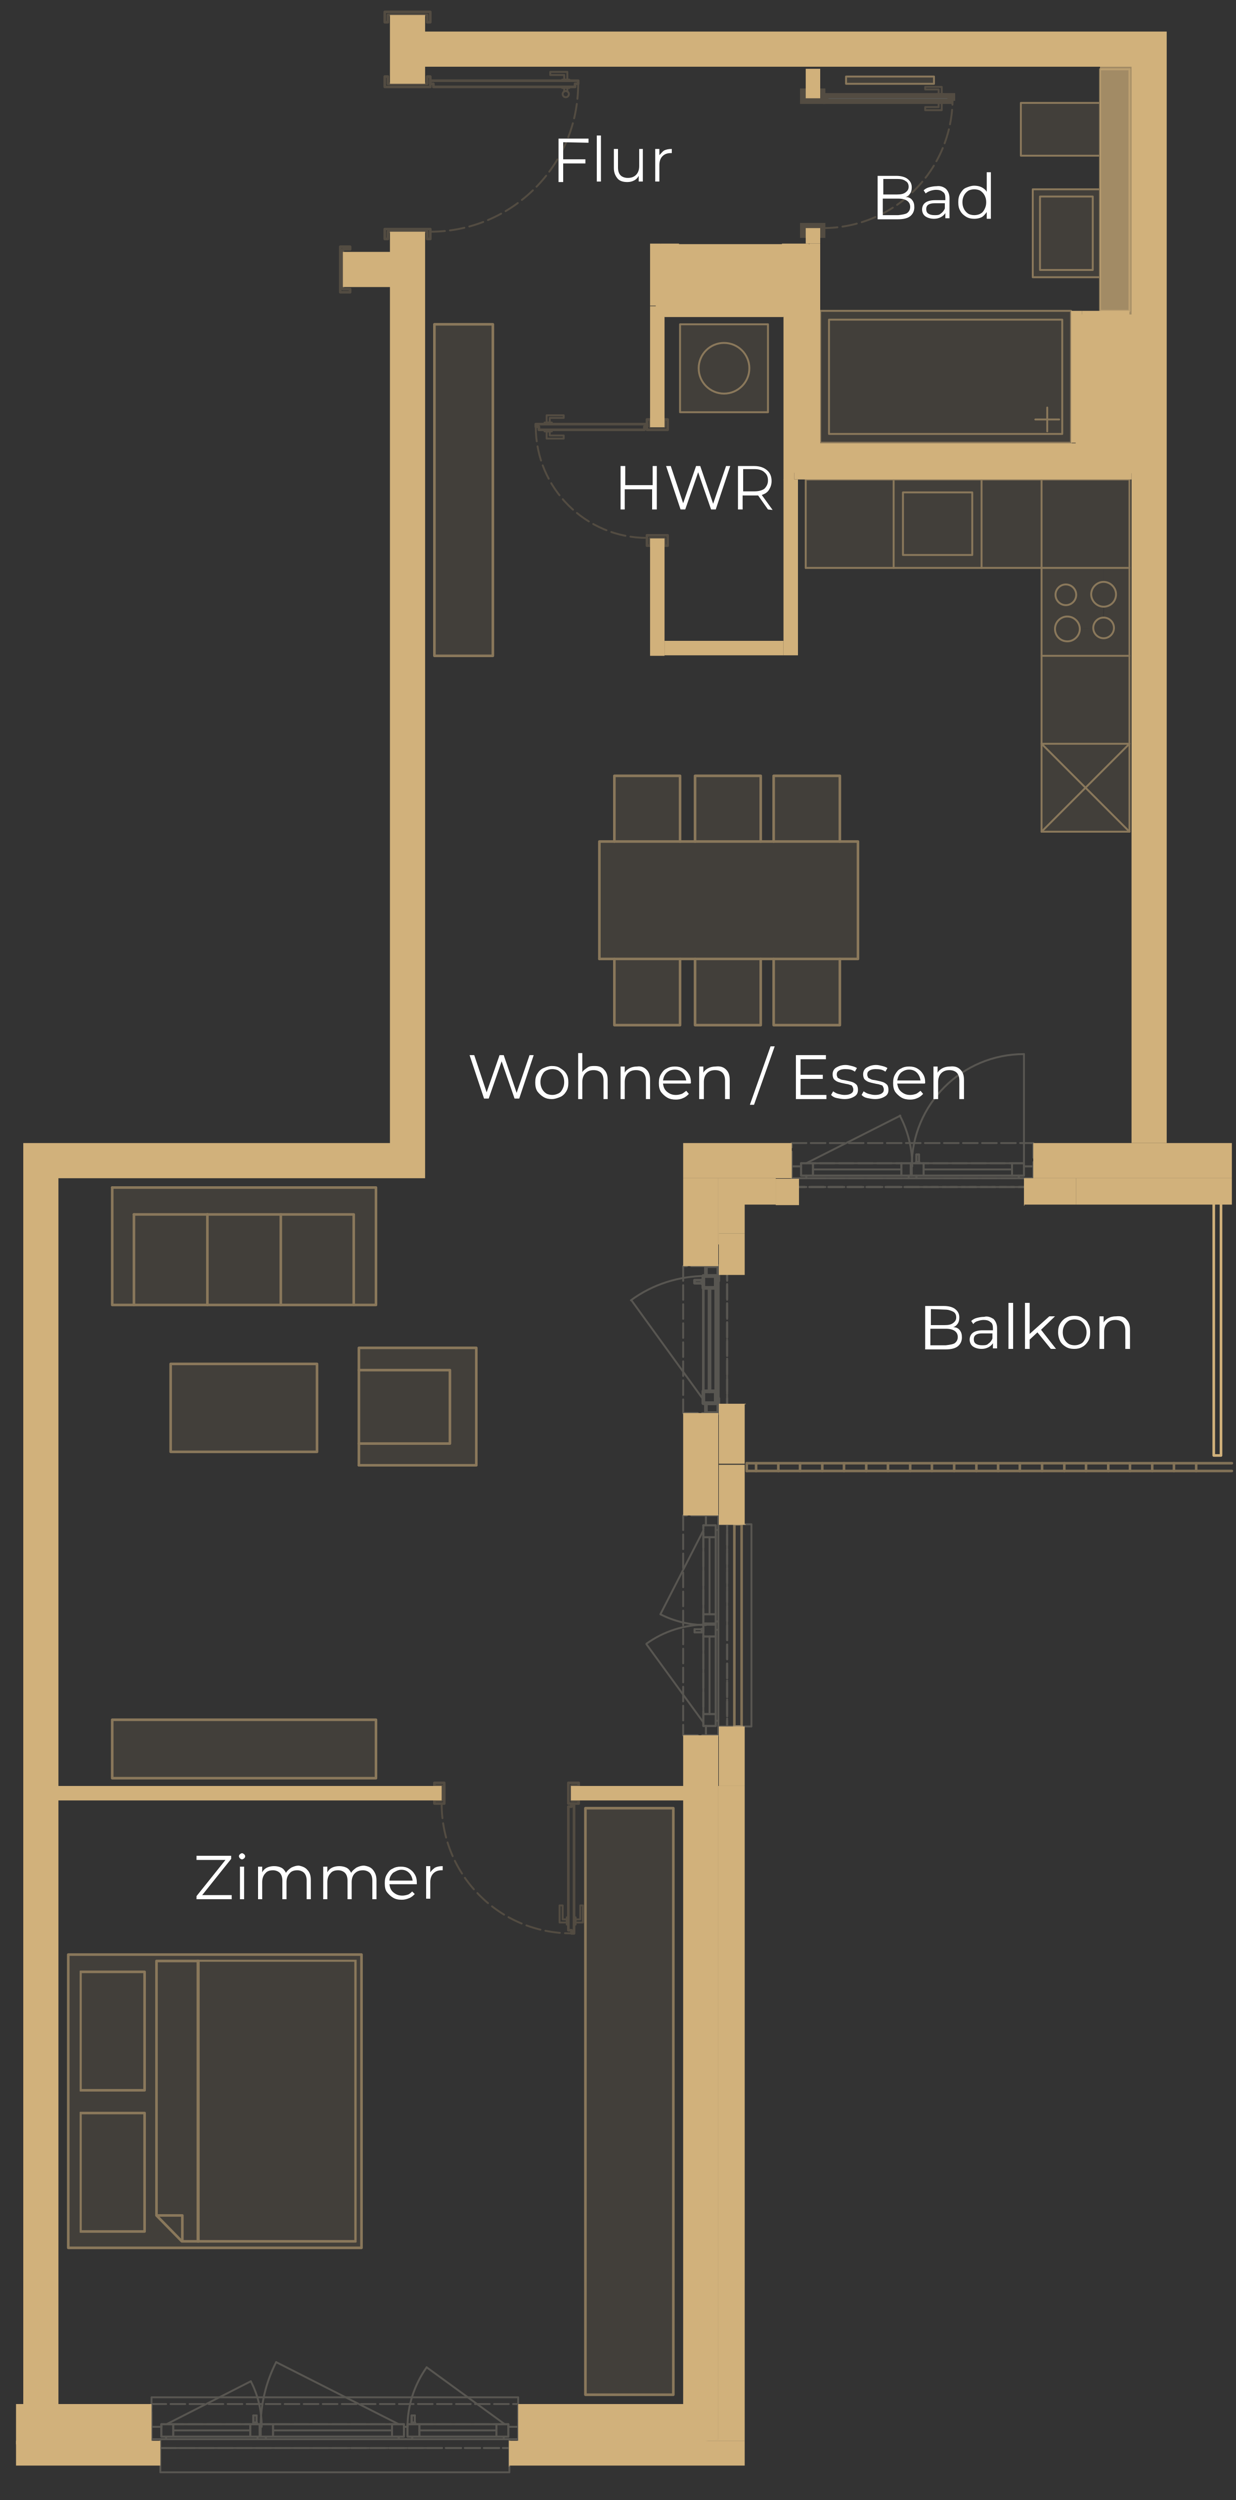 <svg xmlns="http://www.w3.org/2000/svg" xmlns:xlink="http://www.w3.org/1999/xlink" id="Ebene_1" x="0px" y="0px" viewBox="0 0 239 483.4" style="enable-background:new 0 0 239 483.4;" xml:space="preserve"><rect x="0" y="0" width="239" height="483.4" fill="#333333" stroke="none"/><style type="text/css">	.st0{fill:none;stroke:#D1B17B;stroke-width:0.5;stroke-linecap:round;stroke-linejoin:round;}	.st1{opacity:0.7;}	.st2{fill:#D1B17B;}	.st3{opacity:0.5;}	.st4{opacity:0.2;}	.st5{fill:none;stroke:#EDE0CA;stroke-width:0.37;stroke-linecap:round;stroke-linejoin:round;}	.st6{fill:none;stroke:#EDE0CA;stroke-width:0.37;stroke-linecap:round;stroke-linejoin:round;stroke-dasharray:0,0,0,0,2.83,0.85;}	.st7{fill:none;stroke:#EDE0CA;stroke-width:0.71;stroke-linecap:round;stroke-linejoin:round;}	.st8{fill:none;stroke:#EDE0CA;stroke-width:0.51;stroke-linecap:round;stroke-linejoin:round;}	.st9{opacity:0.1;}	.st10{fill:none;stroke:#D1B17B;stroke-width:0.37;stroke-linecap:round;stroke-linejoin:round;}	.st11{fill:none;stroke:#D1B17B;stroke-width:0.51;stroke-linecap:round;stroke-linejoin:round;}	.st12{fill:none;stroke:#D1B17B;stroke-width:0.37;stroke-linecap:round;stroke-linejoin:round;stroke-dasharray:0,0,2.83,0.99;}	.st13{fill-rule:evenodd;clip-rule:evenodd;fill:#FFFFFF;stroke:#D1B17B;stroke-miterlimit:10;}	.st14{fill-rule:evenodd;clip-rule:evenodd;fill:#D1B17B;}	.st15{fill:#FFFFFF;}</style><symbol id="Neues_Symbol_2" viewBox="-26.8 -27.4 53.7 54.8">	<g>		<rect x="14.2" y="-25.2" class="st0" width="12.4" height="22.9"></rect>		<rect x="-26.6" y="-27.1" class="st0" width="30.5" height="54.3"></rect>		<polygon class="st0" points="3.8,27.1 11.9,27.1 11.9,-22.1 7,-27.1 3.8,-27.1   "></polygon>		<rect x="14.2" y="2.1" class="st0" width="12.4" height="22.9"></rect>		<polyline class="st0" points="6.9,-27 6.9,-22.1 11.7,-22.1   "></polyline>	</g></symbol><g id="Wandf&#xFC;llung">	<g class="st1">		<rect x="212.7" y="12.1" class="st2" width="9.9" height="50.1"></rect>	</g>	<g id="Voll">		<rect x="126.8" y="47.2" class="st2" width="30.8" height="14"></rect>		<rect x="152.1" y="55.6" class="st2" width="5.5" height="32.7"></rect>		<rect x="208" y="60.8" class="st2" width="13.4" height="30.7"></rect>		<rect x="153.4" y="86.1" class="st2" width="59.1" height="5.3"></rect>	</g></g><g id="D_02_04">	<g id="Gel&#xE4;nder" class="st3">		<g id="LINE">			<line class="st0" x1="143.4" y1="333.8" x2="143.4" y2="294.7"></line>		</g>		<g id="LINE-2">			<line class="st0" x1="143.4" y1="294.7" x2="142" y2="294.7"></line>		</g>		<g id="LINE-3">			<line class="st0" x1="142" y1="294.7" x2="142" y2="333.8"></line>		</g>		<g id="LINE-4">			<line class="st0" x1="142" y1="333.8" x2="143.4" y2="333.8"></line>		</g>		<g id="LINE-5">			<line class="st0" x1="144.4" y1="284.4" x2="238.2" y2="284.4"></line>		</g>		<g id="LINE-6">			<line class="st0" x1="238.2" y1="282.9" x2="144.4" y2="282.9"></line>		</g>		<g id="LINE-7">			<line class="st0" x1="144.4" y1="282.9" x2="144.4" y2="284.4"></line>		</g>		<g id="LINE-8">			<line class="st0" x1="150.5" y1="284.4" x2="150.5" y2="282.9"></line>		</g>		<g id="LINE-9">			<line class="st0" x1="159" y1="284.4" x2="159" y2="282.9"></line>		</g>		<g id="LINE-10">			<line class="st0" x1="167.5" y1="284.4" x2="167.5" y2="282.9"></line>		</g>		<g id="LINE-11">			<line class="st0" x1="176" y1="284.4" x2="176" y2="282.9"></line>		</g>		<g id="LINE-12">			<line class="st0" x1="184.5" y1="284.4" x2="184.5" y2="282.9"></line>		</g>		<g id="LINE-13">			<line class="st0" x1="193" y1="284.4" x2="193" y2="282.9"></line>		</g>		<g id="LINE-14">			<line class="st0" x1="201.5" y1="284.4" x2="201.5" y2="282.9"></line>		</g>		<g id="LINE-15">			<line class="st0" x1="210" y1="284.4" x2="210" y2="282.9"></line>		</g>		<g id="LINE-16">			<line class="st0" x1="218.5" y1="284.4" x2="218.5" y2="282.9"></line>		</g>		<g id="LINE-17">			<line class="st0" x1="227" y1="284.4" x2="227" y2="282.9"></line>		</g>		<g id="LINE-18">			<line class="st0" x1="146.2" y1="284.4" x2="146.2" y2="282.9"></line>		</g>		<g id="LINE-19">			<line class="st0" x1="154.7" y1="284.4" x2="154.7" y2="282.9"></line>		</g>		<g id="LINE-20">			<line class="st0" x1="163.2" y1="284.4" x2="163.2" y2="282.9"></line>		</g>		<g id="LINE-21">			<line class="st0" x1="171.7" y1="284.4" x2="171.7" y2="282.9"></line>		</g>		<g id="LINE-22">			<line class="st0" x1="180.2" y1="284.4" x2="180.2" y2="282.9"></line>		</g>		<g id="LINE-23">			<line class="st0" x1="188.8" y1="284.4" x2="188.8" y2="282.9"></line>		</g>		<g id="LINE-24">			<line class="st0" x1="197.2" y1="284.4" x2="197.2" y2="282.9"></line>		</g>		<g id="LINE-25">			<line class="st0" x1="205.8" y1="284.4" x2="205.8" y2="282.9"></line>		</g>		<g id="LINE-26">			<line class="st0" x1="214.3" y1="284.4" x2="214.3" y2="282.9"></line>		</g>		<g id="LINE-27">			<line class="st0" x1="222.8" y1="284.4" x2="222.8" y2="282.9"></line>		</g>		<g id="LINE-28">			<line class="st0" x1="231.3" y1="284.4" x2="231.3" y2="282.9"></line>		</g>	</g>	<g id="Fenster" class="st4">		<g id="LWPOLYLINE">			<polyline class="st5" points="98.5,471.6 98.5,478 31,478 31,471.6 98.5,471.6    "></polyline>		</g>		<g id="LWPOLYLINE-2">			<polyline class="st5" points="50.2,468.7 31.2,468.7 31.2,469.2 29.3,469.2 29.3,463.5 100.2,463.5 100.2,469.2 98.3,469.2     98.3,468.7 78.8,468.7 78.8,469.2 78.1,469.2 78.1,468.7 50.4,468.7 50.4,469.2 50.2,469.2 50.2,468.7    "></polyline>		</g>		<g id="LWPOLYLINE-3">			<polyline class="st5" points="49.6,467 49,467 49,468.4 49.6,468.4 49.6,467    "></polyline>		</g>		<g id="LWPOLYLINE-4">			<polyline class="st5" points="80.2,468.4 79.6,468.4 79.6,467 80.2,467 80.2,468.4    "></polyline>		</g>		<g id="LINE-29">			<line class="st6" x1="29.3" y1="471.6" x2="100.2" y2="471.6"></line>		</g>		<g id="LINE-30">			<line class="st6" x1="100.2" y1="471.6" x2="100.2" y2="473.3"></line>		</g>		<g id="LINE-31">			<line class="st6" x1="100.2" y1="473.3" x2="29.3" y2="473.3"></line>		</g>		<g id="LINE-32">			<line class="st6" x1="29.3" y1="473.3" x2="29.3" y2="471.6"></line>		</g>		<g id="LINE-33">			<line class="st6" x1="50.2" y1="468.7" x2="31.2" y2="468.7"></line>		</g>		<g id="LINE-34">			<line class="st6" x1="31.2" y1="468.7" x2="31.2" y2="469.2"></line>		</g>		<g id="LINE-35">			<line class="st6" x1="31.2" y1="469.2" x2="29.3" y2="469.2"></line>		</g>		<g id="LINE-36">			<line class="st6" x1="29.3" y1="469.2" x2="29.3" y2="464.8"></line>		</g>		<g id="LINE-37">			<line class="st6" x1="29.3" y1="464.8" x2="100.2" y2="464.8"></line>		</g>		<g id="LINE-38">			<line class="st6" x1="100.2" y1="464.8" x2="100.2" y2="469.2"></line>		</g>		<g id="LINE-39">			<line class="st6" x1="100.2" y1="469.2" x2="98.3" y2="469.2"></line>		</g>		<g id="LINE-40">			<line class="st6" x1="98.3" y1="469.2" x2="98.3" y2="468.7"></line>		</g>		<g id="LINE-41">			<line class="st6" x1="98.3" y1="468.7" x2="78.8" y2="468.7"></line>		</g>		<g id="LINE-42">			<line class="st6" x1="78.8" y1="468.7" x2="78.8" y2="469.2"></line>		</g>		<g id="LINE-43">			<line class="st6" x1="78.8" y1="469.2" x2="78.1" y2="469.2"></line>		</g>		<g id="LINE-44">			<line class="st6" x1="78.1" y1="469.2" x2="78.1" y2="468.7"></line>		</g>		<g id="LINE-45">			<line class="st6" x1="78.1" y1="468.7" x2="50.4" y2="468.7"></line>		</g>		<g id="LINE-46">			<line class="st6" x1="50.4" y1="468.7" x2="50.4" y2="469.2"></line>		</g>		<g id="LINE-47">			<line class="st6" x1="50.4" y1="469.2" x2="50.2" y2="469.2"></line>		</g>		<g id="LINE-48">			<line class="st6" x1="50.2" y1="469.2" x2="50.2" y2="468.7"></line>		</g>		<g id="LINE-49">			<line class="st6" x1="49.6" y1="467" x2="49" y2="467"></line>		</g>		<g id="LINE-50">			<line class="st6" x1="49" y1="467" x2="49" y2="468.4"></line>		</g>		<g id="LINE-51">			<line class="st6" x1="49" y1="468.4" x2="49.6" y2="468.4"></line>		</g>		<g id="LINE-52">			<line class="st6" x1="49.6" y1="468.4" x2="49.6" y2="467"></line>		</g>		<g id="LINE-53">			<line class="st6" x1="80.2" y1="468.4" x2="79.6" y2="468.4"></line>		</g>		<g id="LINE-54">			<line class="st6" x1="79.6" y1="468.4" x2="79.6" y2="467"></line>		</g>		<g id="LINE-55">			<line class="st6" x1="79.6" y1="467" x2="80.2" y2="467"></line>		</g>		<g id="LINE-56">			<line class="st6" x1="80.2" y1="467" x2="80.2" y2="468.4"></line>		</g>		<g id="LINE-57">			<line class="st6" x1="100.2" y1="473.3" x2="29.3" y2="473.3"></line>		</g>		<g id="LINE-58">			<line class="st6" x1="29.3" y1="473.3" x2="64.8" y2="473.3"></line>		</g>		<g id="LINE-59">			<line class="st6" x1="64.8" y1="473.3" x2="82.5" y2="473.3"></line>		</g>		<g id="LINE-60">			<line class="st6" x1="82.5" y1="473.3" x2="100.2" y2="473.3"></line>		</g>		<g id="LWPOLYLINE-5">			<polyline class="st5" points="98.3,471.1 98.3,469.2 100.2,469.2 100.2,471.6 97.4,471.6 97.4,471.1 98.3,471.1    "></polyline>		</g>		<g id="LWPOLYLINE-6">			<polyline class="st5" points="31.2,471.1 32.1,471.1 32.1,471.6 29.3,471.6 29.3,469.2 31.2,469.2 31.2,471.1    "></polyline>		</g>		<g id="LWPOLYLINE-7">			<polyline class="st5" points="79.7,471.1 97.4,471.1 97.4,471.6 79.7,471.6 79.7,471.1    "></polyline>		</g>		<g id="LWPOLYLINE-8">			<polyline class="st5" points="51.4,471.6 51.4,471.1 77.1,471.1 77.1,471.6 51.4,471.6    "></polyline>		</g>		<g id="LWPOLYLINE-9">			<polyline class="st5" points="50.2,471.1 50.2,469.2 50.4,469.2 50.4,471.1 50.2,471.1    "></polyline>		</g>		<g id="LWPOLYLINE-10">			<polyline class="st5" points="32.1,471.1 49.8,471.1 49.8,471.6 32.1,471.6 32.1,471.1    "></polyline>		</g>		<g id="LWPOLYLINE-11">			<polyline class="st5" points="78.1,471.1 78.1,469.2 78.8,469.2 78.8,471.1 79.7,471.1 79.7,471.6 77.1,471.6 77.1,471.1     78.1,471.1    "></polyline>		</g>		<g id="LINE-61">			<line class="st5" x1="97.6" y1="468.7" x2="82.5" y2="457.7"></line>		</g>		<g id="ARC">			<path class="st5" d="M82.5,457.7c-2.4,3.4-3.7,7.4-3.7,11.5"></path>		</g>		<g id="LWPOLYLINE-12">			<polyline class="st5" points="98.3,469.2 98.3,471.1 96,471.1 96,468.7 98.3,468.7 98.3,469.2    "></polyline>		</g>		<g id="LWPOLYLINE-13">			<polyline class="st5" points="81.1,471.1 78.8,471.1 78.8,469.2 78.8,468.7 81.1,468.7 81.1,471.1    "></polyline>		</g>		<g id="LWPOLYLINE-14">			<polyline class="st5" points="96,471.1 81.1,471.1 81.1,468.7 96,468.7 96,471.1    "></polyline>		</g>		<g id="LWPOLYLINE-15">			<polyline class="st5" points="80.3,468.7 79.6,468.7 79.6,468.4 80.3,468.4 80.3,468.7    "></polyline>		</g>		<g id="LWPOLYLINE-16">			<polyline class="st5" points="80.2,468.4 79.6,468.4 79.6,467 80.2,467 80.2,468.4    "></polyline>		</g>		<g id="LINE-62">			<line class="st5" x1="96" y1="469.9" x2="81.1" y2="469.9"></line>		</g>		<g id="LINE-63">			<line class="st5" x1="77.1" y1="468.7" x2="53.4" y2="456.7"></line>		</g>		<g id="ARC-2">			<path class="st5" d="M53.4,456.7c-2,3.9-3,8.2-3,12.5"></path>		</g>		<g id="LWPOLYLINE-17">			<polyline class="st5" points="78.1,469.2 78.1,471.1 75.8,471.1 75.8,468.7 78.1,468.7 78.1,469.2    "></polyline>		</g>		<g id="LWPOLYLINE-18">			<polyline class="st5" points="52.8,471.1 50.4,471.1 50.4,469.2 50.4,468.7 52.8,468.7 52.8,471.1    "></polyline>		</g>		<g id="LWPOLYLINE-19">			<polyline class="st5" points="75.8,471.1 52.8,471.1 52.8,468.7 75.8,468.7 75.8,471.1    "></polyline>		</g>		<g id="LWPOLYLINE-20">			<polyline class="st5" points="51.4,471.1 51.4,471.6 49.8,471.6 49.8,471.1 51.4,471.1    "></polyline>		</g>		<g id="LINE-64">			<line class="st5" x1="32.2" y1="468.7" x2="48.5" y2="460.4"></line>		</g>		<g id="ARC-3">			<path class="st5" d="M50.6,469.2c0-3.1-0.7-6.1-2.1-8.8"></path>		</g>		<g id="LWPOLYLINE-21">			<polyline class="st5" points="50.2,469.2 50.2,471.1 48.4,471.1 48.4,468.7 50.2,468.7 50.2,469.2    "></polyline>		</g>		<g id="LWPOLYLINE-22">			<polyline class="st5" points="33.5,471.1 31.2,471.1 31.2,469.2 31.2,468.7 33.5,468.7 33.5,471.1    "></polyline>		</g>		<g id="LWPOLYLINE-23">			<polyline class="st5" points="48.4,471.1 33.5,471.1 33.5,468.7 48.4,468.7 48.4,471.1    "></polyline>		</g>		<g id="LWPOLYLINE-24">			<polyline class="st5" points="49.7,468.7 49,468.7 49,468.4 49.7,468.4 49.7,468.7    "></polyline>		</g>		<g id="LWPOLYLINE-25">			<polyline class="st5" points="49.6,468.4 49,468.4 49,467 49.6,467 49.6,468.4    "></polyline>		</g>		<g id="LINE-65">			<line class="st5" x1="48.4" y1="469.9" x2="33.5" y2="469.9"></line>		</g>		<g id="LINE-66">			<line class="st5" x1="75.8" y1="469.9" x2="52.8" y2="469.9"></line>		</g>		<g id="LINE-67">			<line class="st6" x1="138.9" y1="244.8" x2="138.9" y2="273.2"></line>		</g>		<g id="LINE-68">			<line class="st6" x1="138.9" y1="273.2" x2="140.6" y2="273.2"></line>		</g>		<g id="LINE-69">			<line class="st6" x1="140.6" y1="273.2" x2="140.6" y2="244.8"></line>		</g>		<g id="LINE-70">			<line class="st6" x1="140.6" y1="244.8" x2="138.9" y2="244.8"></line>		</g>		<g id="LINE-71">			<line class="st6" x1="136" y1="271.3" x2="136" y2="246.7"></line>		</g>		<g id="LINE-72">			<line class="st6" x1="136" y1="246.7" x2="136.5" y2="246.7"></line>		</g>		<g id="LINE-73">			<line class="st6" x1="136.5" y1="246.7" x2="136.5" y2="244.8"></line>		</g>		<g id="LINE-74">			<line class="st6" x1="136.5" y1="244.8" x2="132.1" y2="244.8"></line>		</g>		<g id="LINE-75">			<line class="st6" x1="132.1" y1="244.8" x2="132.1" y2="273.2"></line>		</g>		<g id="LINE-76">			<line class="st6" x1="132.1" y1="273.2" x2="136.5" y2="273.2"></line>		</g>		<g id="LINE-77">			<line class="st6" x1="136.5" y1="273.2" x2="136.5" y2="271.3"></line>		</g>		<g id="LINE-78">			<line class="st6" x1="136.5" y1="271.3" x2="136" y2="271.3"></line>		</g>		<g id="LINE-79">			<line class="st6" x1="134.3" y1="248.1" x2="134.3" y2="247.5"></line>		</g>		<g id="LINE-80">			<line class="st6" x1="134.3" y1="247.5" x2="135.7" y2="247.5"></line>		</g>		<g id="LINE-81">			<line class="st6" x1="135.7" y1="247.5" x2="135.7" y2="248.1"></line>		</g>		<g id="LINE-82">			<line class="st6" x1="135.7" y1="248.1" x2="134.3" y2="248.1"></line>		</g>		<g id="LINE-83">			<line class="st6" x1="140.6" y1="273.2" x2="140.6" y2="244.8"></line>		</g>		<g id="LINE-84">			<line class="st6" x1="140.6" y1="244.8" x2="140.6" y2="259"></line>		</g>		<g id="LINE-85">			<line class="st6" x1="140.6" y1="259" x2="140.6" y2="266.1"></line>		</g>		<g id="LINE-86">			<line class="st6" x1="140.6" y1="266.1" x2="140.6" y2="273.2"></line>		</g>		<g id="LWPOLYLINE-26">			<polyline class="st7" points="138.4,271.3 136.5,271.3 136.5,273.2 138.9,273.2 138.9,270.4 138.4,270.4 138.4,271.3    "></polyline>		</g>		<g id="LWPOLYLINE-27">			<polyline class="st7" points="138.4,246.7 138.4,247.6 138.9,247.6 138.9,244.8 136.5,244.8 136.5,246.7 138.4,246.7    "></polyline>		</g>		<g id="LWPOLYLINE-28">			<polyline class="st8" points="138.4,247.6 138.4,270.4 138.9,270.4 138.9,247.6 138.4,247.6    "></polyline>		</g>		<g id="LINE-87">			<line class="st5" x1="136" y1="270.6" x2="122.1" y2="251.4"></line>		</g>		<g id="ARC-4">			<path class="st5" d="M136.5,246.7c-5.2,0-10.3,1.6-14.5,4.7"></path>		</g>		<g id="LWPOLYLINE-29">			<polyline class="st7" points="136.5,271.3 138.4,271.3 138.4,269 136,269 136,271.3 136.5,271.3    "></polyline>		</g>		<g id="LWPOLYLINE-30">			<polyline class="st7" points="138.4,249 138.4,246.7 136.5,246.7 136,246.7 136,249 138.4,249    "></polyline>		</g>		<g id="LWPOLYLINE-31">			<polyline class="st8" points="138.4,269 138.4,249 136,249 136,269 138.4,269    "></polyline>		</g>		<g id="LWPOLYLINE-32">			<polyline class="st8" points="136,248.2 136,247.5 135.7,247.5 135.7,248.2 136,248.2    "></polyline>		</g>		<g id="LWPOLYLINE-33">			<polyline class="st8" points="135.7,248.1 135.7,247.5 134.3,247.5 134.3,248.1 135.7,248.1    "></polyline>		</g>		<g id="LINE-88">			<line class="st7" x1="137.2" y1="269" x2="137.2" y2="249"></line>		</g>		<g id="LWPOLYLINE-34">			<polyline class="st5" points="138.9,333.8 145.3,333.8 145.3,294.7 138.9,294.7 138.9,333.8    "></polyline>		</g>		<g id="LINE-89">			<line class="st6" x1="138.9" y1="293" x2="138.9" y2="335.5"></line>		</g>		<g id="LINE-90">			<line class="st6" x1="138.9" y1="335.5" x2="140.6" y2="335.5"></line>		</g>		<g id="LINE-91">			<line class="st6" x1="140.6" y1="335.5" x2="140.6" y2="293"></line>		</g>		<g id="LINE-92">			<line class="st6" x1="140.6" y1="293" x2="138.9" y2="293"></line>		</g>		<g id="LINE-93">			<line class="st6" x1="136" y1="313.9" x2="136" y2="294.9"></line>		</g>		<g id="LINE-94">			<line class="st6" x1="136" y1="294.9" x2="136.5" y2="294.9"></line>		</g>		<g id="LINE-95">			<line class="st6" x1="136.5" y1="294.9" x2="136.5" y2="293"></line>		</g>		<g id="LINE-96">			<line class="st6" x1="136.5" y1="293" x2="132.1" y2="293"></line>		</g>		<g id="LINE-97">			<line class="st6" x1="132.1" y1="293" x2="132.1" y2="335.5"></line>		</g>		<g id="LINE-98">			<line class="st6" x1="132.1" y1="335.5" x2="136.5" y2="335.5"></line>		</g>		<g id="LINE-99">			<line class="st6" x1="136.5" y1="335.5" x2="136.5" y2="333.7"></line>		</g>		<g id="LINE-100">			<line class="st6" x1="136.5" y1="333.7" x2="136" y2="333.7"></line>		</g>		<g id="LINE-101">			<line class="st6" x1="136" y1="333.7" x2="136" y2="314.1"></line>		</g>		<g id="LINE-102">			<line class="st6" x1="136" y1="314.1" x2="136.5" y2="314.1"></line>		</g>		<g id="LINE-103">			<line class="st6" x1="136.5" y1="314.1" x2="136.5" y2="313.9"></line>		</g>		<g id="LINE-104">			<line class="st6" x1="136.5" y1="313.9" x2="136" y2="313.9"></line>		</g>		<g id="LINE-105">			<line class="st6" x1="135.7" y1="315.6" x2="135.7" y2="315"></line>		</g>		<g id="LINE-106">			<line class="st6" x1="135.7" y1="315" x2="134.3" y2="315"></line>		</g>		<g id="LINE-107">			<line class="st6" x1="134.3" y1="315" x2="134.3" y2="315.6"></line>		</g>		<g id="LINE-108">			<line class="st6" x1="134.3" y1="315.6" x2="135.7" y2="315.6"></line>		</g>		<g id="LINE-109">			<line class="st6" x1="140.6" y1="335.5" x2="140.6" y2="293"></line>		</g>		<g id="LINE-110">			<line class="st6" x1="140.6" y1="293" x2="140.6" y2="314.3"></line>		</g>		<g id="LINE-111">			<line class="st6" x1="140.6" y1="314.3" x2="140.6" y2="324.9"></line>		</g>		<g id="LINE-112">			<line class="st6" x1="140.6" y1="324.9" x2="140.6" y2="335.5"></line>		</g>		<g id="LWPOLYLINE-35">			<polyline class="st5" points="138.4,333.7 136.5,333.7 136.5,335.5 138.9,335.5 138.9,332.7 138.4,332.7 138.4,333.7    "></polyline>		</g>		<g id="LWPOLYLINE-36">			<polyline class="st5" points="138.4,294.9 138.4,295.8 138.9,295.8 138.9,293 136.5,293 136.5,294.9 138.4,294.9    "></polyline>		</g>		<g id="LWPOLYLINE-37">			<polyline class="st5" points="138.9,315.1 138.4,315.1 138.4,332.7 138.9,332.7 138.9,315.1    "></polyline>		</g>		<g id="LWPOLYLINE-38">			<polyline class="st5" points="138.4,313.9 136.5,313.9 136.5,314.1 138.4,314.1 138.4,313.9    "></polyline>		</g>		<g id="LWPOLYLINE-39">			<polyline class="st5" points="138.4,295.8 138.4,313.5 138.9,313.5 138.9,295.8 138.4,295.8    "></polyline>		</g>		<g id="LINE-113">			<line class="st5" x1="136" y1="333" x2="125" y2="317.9"></line>		</g>		<g id="ARC-5">			<path class="st5" d="M136.5,314.1c-4.1,0-8.2,1.3-11.5,3.7"></path>		</g>		<g id="LWPOLYLINE-40">			<polyline class="st5" points="136.5,333.7 138.4,333.7 138.4,331.4 136,331.4 136,333.7 136.5,333.7    "></polyline>		</g>		<g id="LWPOLYLINE-41">			<polyline class="st5" points="138.4,316.4 138.4,314.1 136.5,314.1 136,314.1 136,316.4 138.4,316.4    "></polyline>		</g>		<g id="LWPOLYLINE-42">			<polyline class="st5" points="138.4,331.4 138.4,316.4 136,316.4 136,331.4 138.4,331.4    "></polyline>		</g>		<g id="LWPOLYLINE-43">			<polyline class="st5" points="138.4,315.1 138.9,315.1 138.9,313.5 138.4,313.5 138.4,315.1    "></polyline>		</g>		<g id="LWPOLYLINE-44">			<polyline class="st5" points="136,315.6 136,314.9 135.7,314.9 135.7,315.6 136,315.6    "></polyline>		</g>		<g id="LWPOLYLINE-45">			<polyline class="st5" points="135.7,315.6 135.7,315 134.3,315 134.3,315.6 135.7,315.6    "></polyline>		</g>		<g id="LINE-114">			<line class="st5" x1="136" y1="295.9" x2="127.7" y2="312.1"></line>		</g>		<g id="ARC-6">			<path class="st5" d="M127.7,312.1c2.7,1.4,5.8,2.1,8.8,2.1"></path>		</g>		<g id="LWPOLYLINE-46">			<polyline class="st5" points="136.5,313.9 138.4,313.9 138.4,312.1 136,312.1 136,313.9 136.5,313.9    "></polyline>		</g>		<g id="LWPOLYLINE-47">			<polyline class="st5" points="138.4,297.2 138.4,294.9 136.5,294.9 136,294.9 136,297.2 138.4,297.2    "></polyline>		</g>		<g id="LWPOLYLINE-48">			<polyline class="st5" points="138.4,312.1 138.4,297.2 136,297.2 136,312.1 138.4,312.1    "></polyline>		</g>		<g id="LINE-115">			<line class="st5" x1="137.2" y1="331.4" x2="137.2" y2="316.4"></line>		</g>		<g id="LINE-116">			<line class="st5" x1="137.2" y1="312.1" x2="137.2" y2="297.2"></line>		</g>		<g id="LINE-117">			<line class="st6" x1="153.1" y1="227.8" x2="199.8" y2="227.8"></line>		</g>		<g id="LINE-118">			<line class="st6" x1="199.8" y1="227.8" x2="199.8" y2="229.5"></line>		</g>		<g id="LINE-119">			<line class="st6" x1="199.8" y1="229.5" x2="153.1" y2="229.5"></line>		</g>		<g id="LINE-120">			<line class="st6" x1="153.1" y1="229.5" x2="153.1" y2="227.8"></line>		</g>		<g id="LINE-121">			<line class="st6" x1="176.1" y1="224.9" x2="154.9" y2="224.9"></line>		</g>		<g id="LINE-122">			<line class="st6" x1="154.9" y1="224.9" x2="154.9" y2="225.5"></line>		</g>		<g id="LINE-123">			<line class="st6" x1="154.9" y1="225.5" x2="153.1" y2="225.5"></line>		</g>		<g id="LINE-124">			<line class="st6" x1="153.1" y1="225.5" x2="153.1" y2="221"></line>		</g>		<g id="LINE-125">			<line class="st6" x1="153.1" y1="221" x2="199.8" y2="221"></line>		</g>		<g id="LINE-126">			<line class="st6" x1="199.8" y1="221" x2="199.8" y2="225.5"></line>		</g>		<g id="LINE-127">			<line class="st6" x1="199.8" y1="225.5" x2="198" y2="225.5"></line>		</g>		<g id="LINE-128">			<line class="st6" x1="198" y1="225.5" x2="198" y2="224.9"></line>		</g>		<g id="LINE-129">			<line class="st6" x1="198" y1="224.9" x2="176.3" y2="224.9"></line>		</g>		<g id="LINE-130">			<line class="st6" x1="176.3" y1="224.9" x2="176.3" y2="225.5"></line>		</g>		<g id="LINE-131">			<line class="st6" x1="176.3" y1="225.5" x2="176.1" y2="225.5"></line>		</g>		<g id="LINE-132">			<line class="st6" x1="176.1" y1="225.5" x2="176.1" y2="224.9"></line>		</g>		<g id="LINE-133">			<line class="st6" x1="177.7" y1="224.7" x2="177.2" y2="224.7"></line>		</g>		<g id="LINE-134">			<line class="st6" x1="177.2" y1="224.7" x2="177.2" y2="223.2"></line>		</g>		<g id="LINE-135">			<line class="st6" x1="177.2" y1="223.2" x2="177.7" y2="223.2"></line>		</g>		<g id="LINE-136">			<line class="st6" x1="177.7" y1="223.2" x2="177.7" y2="224.7"></line>		</g>		<g id="LINE-137">			<line class="st6" x1="199.8" y1="229.5" x2="153.1" y2="229.5"></line>		</g>		<g id="LINE-138">			<line class="st6" x1="153.1" y1="229.5" x2="176.4" y2="229.5"></line>		</g>		<g id="LINE-139">			<line class="st6" x1="176.4" y1="229.5" x2="188.1" y2="229.5"></line>		</g>		<g id="LINE-140">			<line class="st6" x1="188.1" y1="229.5" x2="199.8" y2="229.5"></line>		</g>		<g id="LWPOLYLINE-49">			<polyline class="st5" points="198,227.3 198,225.5 199.8,225.5 199.8,227.8 197,227.8 197,227.3 198,227.3    "></polyline>		</g>		<g id="LWPOLYLINE-50">			<polyline class="st5" points="154.9,227.3 155.9,227.3 155.9,227.8 153.1,227.8 153.1,225.5 154.9,225.5 154.9,227.3    "></polyline>		</g>		<g id="LWPOLYLINE-51">			<polyline class="st5" points="177.2,227.8 177.2,227.3 197,227.3 197,227.8 177.2,227.8    "></polyline>		</g>		<g id="LWPOLYLINE-52">			<polyline class="st5" points="176.1,227.3 176.1,225.5 176.3,225.5 176.3,227.3 176.1,227.3    "></polyline>		</g>		<g id="LWPOLYLINE-53">			<polyline class="st5" points="155.9,227.3 175.7,227.3 175.7,227.8 155.9,227.8 155.9,227.3    "></polyline>		</g>		<g id="LINE-141">			<line class="st5" x1="198" y1="224.9" x2="198" y2="203.8"></line>		</g>		<g id="ARC-7">			<path class="st5" d="M198,203.8c-12,0-21.7,9.7-21.7,21.7"></path>		</g>		<g id="LWPOLYLINE-54">			<polyline class="st5" points="198,225.5 198,227.3 195.7,227.3 195.7,224.9 198,224.9 198,225.5    "></polyline>		</g>		<g id="LWPOLYLINE-55">			<polyline class="st5" points="178.6,227.3 176.3,227.3 176.3,225.5 176.3,224.9 178.6,224.9 178.6,227.3    "></polyline>		</g>		<g id="LWPOLYLINE-56">			<polyline class="st5" points="195.7,227.3 178.6,227.3 178.6,224.9 195.7,224.9 195.7,227.3    "></polyline>		</g>		<g id="LWPOLYLINE-57">			<polyline class="st5" points="177.2,227.3 177.2,227.8 175.7,227.8 175.7,227.3 177.2,227.3    "></polyline>		</g>		<g id="LWPOLYLINE-58">			<polyline class="st5" points="177.8,224.9 177.1,224.9 177.1,224.7 177.8,224.7 177.8,224.9    "></polyline>		</g>		<g id="LWPOLYLINE-59">			<polyline class="st5" points="177.7,224.7 177.2,224.7 177.2,223.2 177.7,223.2 177.7,224.7    "></polyline>		</g>		<g id="LINE-142">			<line class="st5" x1="155.9" y1="224.9" x2="174.1" y2="215.7"></line>		</g>		<g id="ARC-8">			<path class="st5" d="M176.4,225.5c0-3.4-0.8-6.8-2.4-9.8"></path>		</g>		<g id="LWPOLYLINE-60">			<polyline class="st5" points="176.1,225.5 176.1,227.3 174.3,227.3 174.3,224.9 176.1,224.9 176.1,225.5    "></polyline>		</g>		<g id="LWPOLYLINE-61">			<polyline class="st5" points="157.2,227.3 154.9,227.3 154.9,225.5 154.9,224.9 157.2,224.9 157.2,227.3    "></polyline>		</g>		<g id="LWPOLYLINE-62">			<polyline class="st5" points="174.3,227.3 157.2,227.3 157.2,224.9 174.3,224.9 174.3,227.3    "></polyline>		</g>		<g id="LINE-143">			<line class="st5" x1="195.7" y1="226.1" x2="178.6" y2="226.1"></line>		</g>		<g id="LINE-144">			<line class="st5" x1="174.3" y1="226.1" x2="157.2" y2="226.1"></line>		</g>	</g></g><g id="Outline_Kopie" class="st9">	<g id="M&#xF6;bels_Kopie">		<g id="M&#xF6;blierung_Kopie">			<g id="LINE-145">				<g>					<g>						<polygon class="st2" points="165.9,162.7 165.9,185.4 162.4,185.4 149.6,185.4 147.1,185.4 134.4,185.4 131.5,185.4        118.8,185.4 115.9,185.4 115.9,162.7 118.8,162.7 131.5,162.7 134.4,162.7 147.1,162.7 149.6,162.7 162.4,162.7       "></polygon>						<rect x="149.6" y="185.4" class="st2" width="12.8" height="12.8"></rect>						<rect x="149.6" y="150" class="st2" width="12.8" height="12.8"></rect>						<rect x="134.4" y="185.4" class="st2" width="12.8" height="12.8"></rect>						<rect x="134.4" y="150" class="st2" width="12.8" height="12.8"></rect>						<rect x="118.8" y="185.4" class="st2" width="12.8" height="12.8"></rect>						<rect x="118.8" y="150" class="st2" width="12.8" height="12.8"></rect>						<rect x="113.2" y="349.6" class="st2" width="17" height="113.4"></rect>						<rect x="84" y="62.7" class="st2" width="11.3" height="64.1"></rect>						<polygon class="st2" points="92.1,260.6 92.1,283.3 69.4,283.3 69.4,279.1 87,279.1 87,264.9 69.4,264.9 69.4,260.6       "></polygon>						<rect x="69.4" y="264.9" class="st2" width="17.6" height="14.2"></rect>						<rect x="21.7" y="332.5" class="st2" width="51" height="11.3"></rect>						<polygon class="st2" points="72.7,229.6 72.7,252.3 68.4,252.3 68.4,234.8 54.3,234.8 40.1,234.8 25.9,234.8 25.9,252.3        21.7,252.3 21.7,229.6       "></polygon>						<rect x="13.2" y="377.9" class="st2" width="56.7" height="56.7"></rect>						<rect x="54.3" y="234.8" class="st2" width="14.2" height="17.6"></rect>						<rect x="33" y="263.7" class="st2" width="28.3" height="17"></rect>						<rect x="40.1" y="234.8" class="st2" width="14.2" height="17.6"></rect>						<rect x="25.9" y="234.8" class="st2" width="14.2" height="17.6"></rect>					</g>					<g>						<polyline class="st0" points="68.4,252.3 72.7,252.3 72.7,229.6 21.7,229.6       "></polyline>						<polyline class="st0" points="21.7,229.6 21.7,252.3 25.9,252.3       "></polyline>						<line class="st0" x1="40.1" y1="234.8" x2="25.9" y2="234.8"></line>						<polyline class="st0" points="25.9,234.8 25.9,252.3 40.1,252.3       "></polyline>						<line class="st0" x1="54.3" y1="234.8" x2="40.1" y2="234.8"></line>						<polyline class="st0" points="40.1,234.8 40.1,252.3 54.3,252.3       "></polyline>						<polyline class="st0" points="54.3,234.8 54.3,252.3 68.4,252.3 68.4,234.8 54.3,234.8       "></polyline>						<rect x="33" y="263.7" class="st0" width="28.3" height="17"></rect>						<polyline class="st0" points="69.4,264.9 69.4,260.6 92.1,260.6 92.1,283.3 69.4,283.3       "></polyline>						<line class="st0" x1="69.4" y1="283.3" x2="69.4" y2="279.1"></line>						<polyline class="st0" points="69.4,279.1 69.4,264.9 87,264.9 87,279.1 69.4,279.1       "></polyline>						<rect x="84" y="62.7" class="st0" width="11.3" height="64.1"></rect>						<rect x="13.2" y="377.9" class="st0" width="56.7" height="56.7"></rect>						<rect x="21.7" y="332.5" class="st0" width="51" height="11.3"></rect>						<rect x="113.2" y="349.6" class="st0" width="17" height="113.4"></rect>						<polyline class="st0" points="118.8,162.7 115.9,162.7 115.9,185.4       "></polyline>						<line class="st0" x1="134.4" y1="162.7" x2="131.5" y2="162.7"></line>						<line class="st0" x1="149.6" y1="162.7" x2="147.1" y2="162.7"></line>						<polyline class="st0" points="162.4,185.4 165.9,185.4 165.9,162.7 162.4,162.7       "></polyline>						<line class="st0" x1="147.1" y1="185.4" x2="149.6" y2="185.4"></line>						<line class="st0" x1="131.5" y1="185.4" x2="134.4" y2="185.4"></line>						<line class="st0" x1="115.9" y1="185.4" x2="118.8" y2="185.4"></line>						<polyline class="st0" points="134.4,198.2 147.1,198.2 147.1,185.4 134.4,185.4 134.4,198.2       "></polyline>						<polyline class="st0" points="118.8,198.2 131.5,198.2 131.5,185.4 118.8,185.4 118.8,198.2       "></polyline>						<polyline class="st0" points="134.4,150 147.1,150 147.1,162.7 134.4,162.7 134.4,150       "></polyline>						<polyline class="st0" points="149.6,198.2 162.4,198.2 162.4,185.4 149.6,185.4 149.6,198.2       "></polyline>						<polyline class="st0" points="149.6,150 162.4,150 162.4,162.7 149.6,162.7 149.6,150       "></polyline>						<polyline class="st0" points="118.8,150 131.5,150 131.5,162.7 118.8,162.7 118.8,150       "></polyline>					</g>				</g>			</g>		</g>		<g>			<defs>				<rect id="SVGID_1_" x="15.4" y="378.9" width="53.7" height="54.8"></rect>			</defs>			<clipPath id="SVGID_00000148661174590175731590000008910228041067404675_">				<use xlink:href="#SVGID_1_" style="overflow:visible;"></use>			</clipPath>			<g style="clip-path:url(#SVGID_00000148661174590175731590000008910228041067404675_);">									<use xlink:href="#Neues_Symbol_2" width="53.7" height="54.8" x="-26.8" y="-27.4" transform="matrix(-1 0 0 -1 42.16 406.24)" style="overflow:visible;"></use>			</g>		</g>	</g>	<g id="K&#xFC;che_Kopie">		<g id="LINE-146">			<g>				<g>					<polygon class="st2" points="218.4,143.8 218.4,160.8 209.9,152.3      "></polygon>					<polygon class="st2" points="218.4,126.8 218.4,143.8 201.4,143.8 201.4,126.8 206.4,126.8      "></polygon>					<path class="st2" d="M218.4,114.9v11.8h-12V124c1.3,0,2.4-1.1,2.4-2.4l0,0l2.6-0.1c0,1.1,0.9,2,2,2s2-0.9,2-2s-0.9-2-2-2      l0.1-2.1c1.3,0,2.4-1.1,2.4-2.4L218.4,114.9L218.4,114.9z"></path>					<path class="st2" d="M218.4,109.8v5.2h-2.6c0-1.3-1.1-2.4-2.4-2.4v-2.8L218.4,109.8L218.4,109.8z"></path>					<polygon class="st2" points="218.4,92.7 218.4,109.8 213.4,109.8 201.4,109.8 201.4,92.7      "></polygon>					<polygon class="st2" points="218.4,143.8 209.9,152.3 201.4,143.8      "></polygon>					<polygon class="st2" points="218.4,160.8 201.4,160.8 209.9,152.3      "></polygon>					<path class="st2" d="M213.4,112.5c1.3,0,2.4,1.1,2.4,2.4s-1.1,2.4-2.4,2.4s-2.4-1.1-2.4-2.4S212.1,112.5,213.4,112.5z"></path>					<path class="st2" d="M213.3,119.4c1.1,0,2,0.9,2,2s-0.9,2-2,2s-2-0.9-2-2S212.2,119.4,213.3,119.4z"></path>					<path class="st2" d="M213.4,109.8v2.8c-1.3,0-2.4,1.1-2.4,2.4s1.1,2.4,2.4,2.4l-0.1,2.1c-1.1,0-2,0.9-2,2l-2.6,0.1      c0-1.3-1.1-2.4-2.4-2.4c-0.1,0-0.2,0-0.2,0L206,117c1.1,0,2-0.9,2-2s-0.9-2-2-2s-2,0.9-2,2h-2.7v-5.3L213.4,109.8L213.4,109.8z      "></path>					<polygon class="st2" points="209.9,152.3 201.4,160.8 201.4,143.8      "></polygon>					<path class="st2" d="M208.8,121.5L208.8,121.5c0,1.4-1.1,2.4-2.4,2.4s-2.4-1.1-2.4-2.4c0-1.2,0.9-2.3,2.2-2.4      c0.1,0,0.2,0,0.2,0C207.7,119.2,208.8,120.2,208.8,121.5L208.8,121.5z"></path>					<path class="st2" d="M206.1,113c1.1,0,2,0.9,2,2s-0.9,2-2,2s-2-0.9-2-2S205,113,206.1,113z"></path>					<path class="st2" d="M206.4,124v2.8h-5v-5.2h2.6C204,122.9,205,124,206.4,124z"></path>					<path class="st2" d="M206.1,117l0.1,2.2c-1.2,0.1-2.2,1.1-2.2,2.4h-2.6V115h2.7C204.1,116.1,205,117,206.1,117z"></path>					<rect x="189.8" y="92.7" class="st2" width="11.6" height="17"></rect>					<path class="st2" d="M189.8,92.7v17h-17v-17H189.8z M187.9,107.3V95.2h-13.4v12.1C174.5,107.3,187.9,107.3,187.9,107.3z"></path>					<rect x="174.6" y="95.2" class="st2" width="13.4" height="12.1"></rect>					<rect x="155.8" y="92.7" class="st2" width="17" height="17"></rect>				</g>				<g>					<polyline class="st10" points="201.4,143.8 201.4,160.8 218.4,160.8 218.4,143.8      "></polyline>					<polyline class="st10" points="218.4,143.8 209.9,152.3 201.4,160.8      "></polyline>					<polyline class="st10" points="218.4,160.8 209.9,152.3 201.4,143.8      "></polyline>					<path class="st10" d="M215.8,114.9c0-1.3-1.1-2.4-2.4-2.4s-2.4,1.1-2.4,2.4s1.1,2.4,2.4,2.4S215.8,116.3,215.8,114.9z"></path>					<path class="st10" d="M206.1,117c1.1,0,2-0.9,2-2s-0.9-2-2-2s-2,0.9-2,2S205,117,206.1,117z"></path>					<path class="st10" d="M206.4,124c1.3,0,2.4-1.1,2.4-2.4l0,0c0-1.3-1.1-2.4-2.4-2.4c-0.1,0-0.2,0-0.2,0      c-1.2,0.1-2.2,1.1-2.2,2.4S205,124,206.4,124L206.4,124z"></path>					<path class="st10" d="M211.4,121.4c0,1.1,0.9,2,2,2s2-0.9,2-2s-0.9-2-2-2S211.4,120.3,211.4,121.4z"></path>					<polyline class="st10" points="218.4,126.8 218.4,114.9 218.4,109.8      "></polyline>					<polyline class="st10" points="201.4,109.8 201.4,115 201.4,121.6 201.4,126.8      "></polyline>					<line class="st10" x1="201.4" y1="92.7" x2="189.8" y2="92.7"></line>					<line class="st10" x1="189.8" y1="109.8" x2="201.4" y2="109.8"></line>					<polyline class="st10" points="172.8,92.7 155.8,92.7 155.8,109.8      "></polyline>					<line class="st10" x1="155.8" y1="109.8" x2="172.8" y2="109.8"></line>					<polyline class="st10" points="189.8,109.8 189.8,92.7 172.8,92.7 172.8,109.8 189.8,109.8      "></polyline>					<rect x="174.6" y="95.2" class="st10" width="13.4" height="12.1"></rect>					<polyline class="st10" points="218.4,143.8 218.4,126.8 206.4,126.8 201.4,126.8 201.4,143.8 218.4,143.8      "></polyline>					<polyline class="st10" points="201.4,109.8 213.4,109.8 218.4,109.8 218.4,92.7      "></polyline>					<line class="st10" x1="218.5" y1="89.6" x2="218.5" y2="89.4"></line>					<polyline class="st10" points="218.4,92.7 201.4,92.7 201.4,109.8      "></polyline>				</g>			</g>		</g>	</g>	<g id="Sanit&#xE4;r_Kopie">		<g>			<g>				<path class="st2" d="M212.7,36.6v17h-13v-17H212.7z M211.3,52.2V38h-10.2v14.2H211.3z"></path>				<rect x="197.4" y="19.9" class="st2" width="15.3" height="10.2"></rect>				<rect x="201.1" y="38" class="st2" width="10.2" height="14.2"></rect>				<path class="st2" d="M207.1,60.1v25.5h-48.5V60.1H207.1z M205.4,83.9V61.8h-45.1v22.1H205.4z"></path>				<rect x="160.3" y="61.8" class="st2" width="45.1" height="22.1"></rect>				<rect x="163.6" y="14.8" class="st2" width="17" height="1.4"></rect>				<path class="st2" d="M148.5,62.7v17h-17v-17C131.5,62.7,148.5,62.7,148.5,62.7z M144.9,71.2c0-2.7-2.2-4.9-4.9-4.9     s-4.9,2.2-4.9,4.9s2.2,4.9,4.9,4.9S144.9,73.9,144.9,71.2z"></path>				<path class="st2" d="M140,66.3c2.7,0,4.9,2.2,4.9,4.9s-2.2,4.9-4.9,4.9s-4.9-2.2-4.9-4.9S137.3,66.3,140,66.3z"></path>			</g>			<g>				<rect x="197.4" y="19.9" class="st10" width="15.3" height="10.2"></rect>				<rect x="158.6" y="60.1" class="st10" width="48.5" height="25.5"></rect>				<rect x="160.3" y="61.8" class="st10" width="45.1" height="22.1"></rect>				<line class="st10" x1="202.5" y1="81.1" x2="202.5" y2="83.4"></line>				<line class="st10" x1="202.5" y1="81.1" x2="204.8" y2="81.1"></line>				<line class="st10" x1="202.5" y1="81.1" x2="202.5" y2="78.8"></line>				<line class="st10" x1="202.5" y1="81.1" x2="200.2" y2="81.1"></line>				<rect x="199.7" y="36.6" class="st10" width="13" height="17"></rect>				<rect x="201.1" y="38" class="st10" width="10.2" height="14.2"></rect>				<rect x="163.6" y="14.8" class="st10" width="17" height="1.4"></rect>				<rect x="131.5" y="62.7" class="st10" width="17" height="17"></rect>				<path class="st10" d="M144.9,71.2c0-2.7-2.2-4.9-4.9-4.9s-4.9,2.2-4.9,4.9s2.2,4.9,4.9,4.9S144.9,73.9,144.9,71.2z"></path>			</g>		</g>		<g id="Sanit&#xE4;rbauteil_Kopie">			<g id="LINE-148">				<line class="st10" x1="218.4" y1="60.1" x2="218.4" y2="13.4"></line>			</g>			<g id="LINE-149">				<line class="st10" x1="218.4" y1="13.4" x2="212.7" y2="13.4"></line>			</g>			<g id="LINE-150">				<line class="st10" x1="212.7" y1="13.4" x2="212.7" y2="60.1"></line>			</g>			<g id="LINE-151">				<line class="st10" x1="212.7" y1="60.1" x2="218.4" y2="60.1"></line>			</g>		</g>	</g></g><g id="Outline" class="st3">	<g id="M&#xF6;bels">		<g id="M&#xF6;blierung">			<g id="LINE-152">				<g>					<polyline class="st0" points="68.4,252.3 72.7,252.3 72.7,229.6 21.7,229.6      "></polyline>					<polyline class="st0" points="21.7,229.6 21.7,252.3 25.9,252.3      "></polyline>					<line class="st0" x1="40.1" y1="234.8" x2="25.9" y2="234.8"></line>					<polyline class="st0" points="25.9,234.8 25.9,252.3 40.1,252.3      "></polyline>					<line class="st0" x1="54.3" y1="234.8" x2="40.1" y2="234.8"></line>					<polyline class="st0" points="40.1,234.8 40.1,252.3 54.3,252.3      "></polyline>					<polyline class="st0" points="54.3,234.8 54.3,252.3 68.4,252.3 68.4,234.8 54.3,234.8      "></polyline>					<rect x="33" y="263.7" class="st0" width="28.3" height="17"></rect>					<polyline class="st0" points="69.4,264.9 69.4,260.6 92.1,260.6 92.1,283.3 69.4,283.3      "></polyline>					<line class="st0" x1="69.4" y1="283.3" x2="69.4" y2="279.1"></line>					<polyline class="st0" points="69.4,279.1 69.4,264.9 87,264.9 87,279.1 69.4,279.1      "></polyline>					<rect x="84" y="62.7" class="st0" width="11.3" height="64.1"></rect>					<rect x="13.2" y="377.9" class="st0" width="56.7" height="56.7"></rect>					<rect x="21.7" y="332.5" class="st0" width="51" height="11.3"></rect>					<rect x="113.2" y="349.6" class="st0" width="17" height="113.4"></rect>					<polyline class="st0" points="118.8,162.7 115.9,162.7 115.9,185.4      "></polyline>					<line class="st0" x1="134.4" y1="162.7" x2="131.5" y2="162.7"></line>					<line class="st0" x1="149.6" y1="162.7" x2="147.1" y2="162.7"></line>					<polyline class="st0" points="162.4,185.4 165.9,185.4 165.9,162.7 162.4,162.7      "></polyline>					<line class="st0" x1="147.1" y1="185.4" x2="149.6" y2="185.4"></line>					<line class="st0" x1="131.5" y1="185.4" x2="134.4" y2="185.4"></line>					<line class="st0" x1="115.9" y1="185.4" x2="118.8" y2="185.4"></line>					<polyline class="st0" points="134.4,198.2 147.1,198.2 147.1,185.4 134.4,185.4 134.4,198.2      "></polyline>					<polyline class="st0" points="118.8,198.2 131.5,198.2 131.5,185.4 118.8,185.4 118.8,198.2      "></polyline>					<polyline class="st0" points="134.4,150 147.1,150 147.1,162.7 134.4,162.7 134.4,150      "></polyline>					<polyline class="st0" points="149.6,198.2 162.4,198.2 162.4,185.4 149.6,185.4 149.6,198.2      "></polyline>					<polyline class="st0" points="149.6,150 162.4,150 162.4,162.7 149.6,162.7 149.6,150      "></polyline>					<polyline class="st0" points="118.8,150 131.5,150 131.5,162.7 118.8,162.7 118.8,150      "></polyline>				</g>			</g>		</g>		<g>			<defs>				<rect id="SVGID_00000045580755468305490520000003118741909325579195_" x="15.4" y="378.9" width="53.7" height="54.8"></rect>			</defs>			<clipPath id="SVGID_00000174572640430270988500000012148274715580051376_">				<use xlink:href="#SVGID_00000045580755468305490520000003118741909325579195_" style="overflow:visible;"></use>			</clipPath>			<g style="clip-path:url(#SVGID_00000174572640430270988500000012148274715580051376_);">									<use xlink:href="#Neues_Symbol_2" width="53.7" height="54.8" x="-26.8" y="-27.4" transform="matrix(-1 0 0 -1 42.16 406.24)" style="overflow:visible;"></use>			</g>		</g>	</g>	<g id="K&#xFC;che">		<g id="LINE-153">			<g>				<polyline class="st10" points="201.4,143.8 201.4,160.8 218.4,160.8 218.4,143.8     "></polyline>				<polyline class="st10" points="218.4,143.8 209.9,152.3 201.4,160.8     "></polyline>				<polyline class="st10" points="218.4,160.8 209.9,152.3 201.4,143.8     "></polyline>				<path class="st10" d="M215.8,114.9c0-1.3-1.1-2.4-2.4-2.4s-2.4,1.1-2.4,2.4s1.1,2.4,2.4,2.4S215.8,116.3,215.8,114.9z"></path>				<path class="st10" d="M206.1,117c1.1,0,2-0.9,2-2s-0.9-2-2-2s-2,0.9-2,2S205,117,206.1,117z"></path>				<path class="st10" d="M206.4,124c1.3,0,2.4-1.1,2.4-2.4l0,0c0-1.3-1.1-2.4-2.4-2.4c-0.1,0-0.2,0-0.2,0c-1.2,0.1-2.2,1.1-2.2,2.4     S205,124,206.4,124L206.4,124z"></path>				<path class="st10" d="M211.4,121.4c0,1.1,0.9,2,2,2s2-0.9,2-2s-0.9-2-2-2S211.4,120.3,211.4,121.4z"></path>				<polyline class="st10" points="218.4,126.8 218.4,114.9 218.4,109.8     "></polyline>				<polyline class="st10" points="201.4,109.8 201.4,115 201.4,121.6 201.4,126.8     "></polyline>				<line class="st10" x1="201.4" y1="92.7" x2="189.8" y2="92.7"></line>				<line class="st10" x1="189.8" y1="109.8" x2="201.4" y2="109.8"></line>				<polyline class="st10" points="172.8,92.7 155.8,92.7 155.8,109.8     "></polyline>				<line class="st10" x1="155.8" y1="109.8" x2="172.8" y2="109.8"></line>				<polyline class="st10" points="189.8,109.8 189.8,92.7 172.8,92.7 172.8,109.8 189.8,109.8     "></polyline>				<rect x="174.6" y="95.2" class="st10" width="13.4" height="12.1"></rect>				<polyline class="st10" points="218.4,143.8 218.4,126.8 206.4,126.8 201.4,126.8 201.4,143.8 218.4,143.8     "></polyline>				<polyline class="st10" points="201.4,109.8 213.4,109.8 218.4,109.8 218.4,92.7     "></polyline>				<line class="st10" x1="218.5" y1="89.6" x2="218.5" y2="89.4"></line>				<polyline class="st10" points="218.4,92.7 201.4,92.7 201.4,109.8     "></polyline>			</g>		</g>	</g>	<g id="Sanit&#xE4;r">		<g>			<rect x="197.4" y="19.9" class="st10" width="15.3" height="10.2"></rect>			<rect x="158.6" y="60.1" class="st10" width="48.5" height="25.5"></rect>			<rect x="160.3" y="61.8" class="st10" width="45.1" height="22.1"></rect>			<line class="st10" x1="202.5" y1="81.1" x2="202.5" y2="83.4"></line>			<line class="st10" x1="202.5" y1="81.1" x2="204.8" y2="81.1"></line>			<line class="st10" x1="202.5" y1="81.1" x2="202.5" y2="78.8"></line>			<line class="st10" x1="202.5" y1="81.1" x2="200.2" y2="81.1"></line>			<rect x="199.7" y="36.6" class="st10" width="13" height="17"></rect>			<rect x="201.1" y="38" class="st10" width="10.2" height="14.2"></rect>			<rect x="163.6" y="14.8" class="st10" width="17" height="1.4"></rect>			<rect x="131.5" y="62.7" class="st10" width="17" height="17"></rect>			<path class="st10" d="M144.9,71.2c0-2.7-2.2-4.9-4.9-4.9s-4.9,2.2-4.9,4.9s2.2,4.9,4.9,4.9S144.9,73.9,144.9,71.2z"></path>		</g>		<g id="Sanit&#xE4;rbauteil">			<g id="LINE-155">				<line class="st10" x1="218.4" y1="60.1" x2="218.4" y2="13.4"></line>			</g>			<g id="LINE-156">				<line class="st10" x1="218.4" y1="13.4" x2="212.7" y2="13.4"></line>			</g>			<g id="LINE-157">				<line class="st10" x1="212.7" y1="13.4" x2="212.7" y2="60.1"></line>			</g>			<g id="LINE-158">				<line class="st10" x1="212.7" y1="60.1" x2="218.4" y2="60.1"></line>			</g>		</g>	</g></g><g id="T&#xFC;ren" class="st4">	<g id="LWPOLYLINE-68">		<polyline class="st11" points="78.8,2.3 74.4,2.3 74.4,4.3 75,4.3 75,2.9 82.6,2.9 82.6,4.3 83.2,4.3 83.2,2.3 78.8,2.3   "></polyline>	</g>	<g id="LWPOLYLINE-73">		<polyline class="st11" points="78.8,44.8 75,44.8 75,46.2 74.4,46.2 74.4,44.3 83.2,44.3 83.2,46.2 82.6,46.2 82.6,44.8    78.8,44.8   "></polyline>	</g>	<g id="LWPOLYLINE-74">		<polyline class="st11" points="78.8,16.8 74.4,16.8 74.4,14.8 75,14.8 75,16.2 82.6,16.2 82.6,14.8 83.2,14.8 83.2,16.8    78.8,16.8   "></polyline>	</g>	<g id="ARC-11">		<path class="st12" d="M83.2,44.8c15.8,0,28.6-12.8,28.6-28.6"></path>	</g>	<g id="LWPOLYLINE-75">		<polyline class="st11" points="111.8,16.2 111.2,16.2 111.2,16.8 83.8,16.8 83.8,16.2 83.2,16.2 83.2,15.6 111.8,15.6 111.8,16.2      "></polyline>	</g>	<g id="LWPOLYLINE-76">		<polyline class="st10" points="110.1,15.6 108.7,15.6 108.7,15.4 110.1,15.4 110.1,15.6   "></polyline>	</g>	<g id="LWPOLYLINE-77">		<polyline class="st10" points="109.7,15.4 109.1,15.4 109.1,14.5 106.4,14.5 106.4,13.9 109.7,13.9 109.7,15.4   "></polyline>	</g>	<g id="LWPOLYLINE-78">		<polyline class="st10" points="110.1,16.8 108.7,16.8 108.7,17 110.1,17 110.1,16.8   "></polyline>	</g>	<g id="LINE-163">		<line class="st10" x1="109.7" y1="17" x2="109.7" y2="17.7"></line>	</g>	<g id="LINE-164">		<line class="st10" x1="109.1" y1="17" x2="109.1" y2="17.7"></line>	</g>	<g id="CIRCLE-3">		<circle class="st10" cx="109.4" cy="18.2" r="0.6"></circle>	</g>	<g id="HATCH-3">		<polygon class="st13" points="157.2,44.1 155.8,44.1 155.8,45.5 155.2,45.5 155.2,43.6 159.1,43.6 159.1,45.5 158.6,45.5    158.6,44.1   "></polygon>	</g>	<g id="HATCH-4">		<polygon class="st13" points="157.2,19.6 155.2,19.6 155.2,17.6 155.8,17.6 155.8,19 158.6,19 158.6,17.6 159.1,17.6 159.1,19.6      "></polygon>	</g>	<g id="HATCH-5">		<polygon class="st13" points="183.7,19.6 159.7,19.6 159.7,19 159.1,19 159.1,18.5 184.2,18.5 184.2,19 183.7,19   "></polygon>	</g>	<g id="LWPOLYLINE-92">		<polyline class="st11" points="157.2,44.1 155.8,44.1 155.8,45.5 155.2,45.5 155.2,43.6 159.1,43.6 159.1,45.5 158.6,45.5    158.6,44.1 157.2,44.1   "></polyline>	</g>	<g id="LWPOLYLINE-93">		<polyline class="st11" points="157.2,19.6 155.2,19.6 155.2,17.6 155.8,17.6 155.8,19 158.6,19 158.6,17.6 159.1,17.6 159.1,19.6    157.2,19.6   "></polyline>	</g>	<g id="ARC-14">		<path class="st12" d="M159.1,44.1c13.9,0,25.1-11.2,25.1-25.1"></path>	</g>	<g id="LWPOLYLINE-94">		<polyline class="st11" points="183.7,19.6 159.7,19.6 159.7,19 159.1,19 159.1,18.5 184.2,18.5 184.2,19 183.7,19 183.7,19.6      "></polyline>	</g>	<g id="LWPOLYLINE-95">		<polyline class="st10" points="182.5,18.5 181.1,18.5 181.1,18.2 182.5,18.2 182.5,18.5   "></polyline>	</g>	<g id="LWPOLYLINE-96">		<polyline class="st10" points="182.1,18.2 181.5,18.2 181.5,17.3 178.9,17.3 178.9,16.8 182.1,16.8 182.1,18.2   "></polyline>	</g>	<g id="LWPOLYLINE-97">		<polyline class="st10" points="182.5,19.9 181.1,19.9 181.1,19.6 182.5,19.6 182.5,19.9   "></polyline>	</g>	<g id="LWPOLYLINE-98">		<polyline class="st10" points="182.1,19.9 181.5,19.9 181.5,20.7 178.9,20.7 178.9,21.3 182.1,21.3 182.1,19.9   "></polyline>	</g>	<g id="LWPOLYLINE-99">		<polyline class="st11" points="127.1,104.1 128.5,104.1 128.5,105.5 129.1,105.5 129.1,103.5 125.1,103.5 125.1,105.5    125.7,105.5 125.7,104.1 127.1,104.1   "></polyline>	</g>	<g id="LWPOLYLINE-100">		<polyline class="st11" points="127.1,83.1 129.1,83.1 129.1,81.1 128.5,81.1 128.5,82.5 125.7,82.5 125.7,81.1 125.1,81.1    125.1,83.1 127.1,83.1   "></polyline>	</g>	<g id="ARC-15">		<path class="st12" d="M103.6,82.5c0,11.9,9.7,21.5,21.5,21.5"></path>	</g>	<g id="LWPOLYLINE-101">		<polyline class="st11" points="103.6,82.5 104.2,82.5 104.2,83.1 124.6,83.1 124.6,82.5 125.1,82.5 125.1,82 103.6,82 103.6,82.5      "></polyline>	</g>	<g id="LWPOLYLINE-102">		<polyline class="st10" points="105.3,82 106.7,82 106.7,81.7 105.3,81.7 105.3,82   "></polyline>	</g>	<g id="LWPOLYLINE-103">		<polyline class="st10" points="105.7,81.7 106.3,81.7 106.3,80.8 109,80.8 109,80.3 105.7,80.3 105.7,81.7   "></polyline>	</g>	<g id="LWPOLYLINE-104">		<polyline class="st10" points="105.3,83.4 106.7,83.4 106.7,83.1 105.3,83.1 105.3,83.4   "></polyline>	</g>	<g id="LWPOLYLINE-105">		<polyline class="st10" points="105.7,83.4 106.3,83.4 106.3,84.2 109,84.2 109,84.8 105.7,84.8 105.7,83.4   "></polyline>	</g>	<g id="LWPOLYLINE-107">		<polyline class="st11" points="65.8,52.1 65.8,47.7 67.7,47.7 67.7,48.2 66.3,48.2 66.3,55.9 67.7,55.9 67.7,56.5 65.8,56.5    65.8,52.1   "></polyline>	</g>	<g id="LWPOLYLINE-112">		<polyline class="st11" points="85.4,346.7 85.4,345.3 84,345.3 84,344.7 85.9,344.7 85.9,348.7 84,348.7 84,348.1 85.4,348.1    85.4,346.7   "></polyline>	</g>	<g id="LWPOLYLINE-113">		<polyline class="st11" points="109.9,346.7 109.9,344.7 111.9,344.7 111.9,345.3 110.5,345.3 110.5,348.1 111.9,348.1    111.9,348.7 109.9,348.7 109.9,346.7   "></polyline>	</g>	<g id="ARC-17">		<path class="st12" d="M85.4,348.7c0,13.9,11.2,25.1,25.1,25.1l0,0"></path>	</g>	<g id="LWPOLYLINE-114">		<polyline class="st11" points="110.5,373.8 110.5,373.2 109.9,373.2 109.9,349.3 110.5,349.3 110.5,348.7 111,348.7 111,373.8    110.5,373.8   "></polyline>	</g>	<g id="LWPOLYLINE-115">		<polyline class="st10" points="111,372.1 111,370.7 111.3,370.7 111.3,372.1 111,372.1   "></polyline>	</g>	<g id="LWPOLYLINE-116">		<polyline class="st10" points="111.3,371.7 111.3,371.1 112.2,371.1 112.2,368.4 112.7,368.4 112.7,371.7 111.3,371.7   "></polyline>	</g>	<g id="LWPOLYLINE-117">		<polyline class="st10" points="109.6,372.1 109.6,370.7 109.9,370.7 109.9,372.1 109.6,372.1   "></polyline>	</g>	<g id="LWPOLYLINE-118">		<polyline class="st10" points="109.6,371.7 109.6,371.1 108.8,371.1 108.8,368.4 108.2,368.4 108.2,371.7 109.6,371.7   "></polyline>	</g></g><g id="Wand_Trockenbau">	<g id="HATCH-7">		<rect x="151.5" y="92.7" class="st2" width="2.8" height="34"></rect>	</g>	<g id="HATCH-8">		<rect x="151.5" y="59.2" class="st2" width="2.1" height="33.6"></rect>	</g>	<g id="HATCH-12">		<rect x="153.6" y="90.6" class="st2" width="65.2" height="2.1"></rect>	</g>	<g id="HATCH-13">		<path class="st14" d="M125.7,59.2v23.4h2.8V59.2H125.7 M128.5,104.1h-2.8v22.7h2.8V104.1z"></path>	</g>	<g id="HATCH-14">		<rect x="127.8" y="47.1" class="st2" width="3.5" height="2.1"></rect>	</g>	<g id="HATCH-15">		<rect x="125.7" y="47.1" class="st2" width="2.1" height="12"></rect>	</g>	<g id="HATCH-16">		<rect x="158.6" y="85.7" class="st2" width="50.6" height="2.1"></rect>	</g>	<g id="HATCH-17">		<path class="st14" d="M158.6,19v-5.7h-2.8V19H158.6 M158.6,47.1v-3h-2.8v3H158.6z"></path>	</g>	<g id="HATCH-18">		<rect x="151.2" y="47.1" class="st2" width="5.2" height="2.1"></rect>	</g>	<g id="HATCH-19">		<rect x="156.5" y="47.1" class="st2" width="2.1" height="40.7"></rect>	</g>	<g id="HATCH-23">		<rect x="128.5" y="123.9" class="st2" width="23" height="2.8"></rect>	</g>	<g id="HATCH-24">		<rect x="128.5" y="59.2" class="st2" width="23" height="2.1"></rect>	</g>	<g id="HATCH-29">		<rect x="207.1" y="60.1" class="st2" width="2.1" height="25.5"></rect>	</g>	<g id="HATCH-30">		<rect x="209.2" y="60.1" class="st2" width="9.2" height="2.1"></rect>	</g>	<g id="HATCH-32">		<path class="st14" d="M10.8,348.1h74.6v-2.8H10.8V348.1 M132.6,345.3h-22.2v2.8h22.2V345.3z"></path>	</g></g><g id="Wand_Mauerwerk_tragend">	<g id="LINE-167">		<g>			<polygon class="st2" points="238.2,225.5 238.2,227.8 238.2,227.8 238.2,227.8 208.1,227.8 208.1,227.8 199.8,227.8 199.8,225.5     199.8,221 204.1,221 218.8,221 225.6,221 238.2,221 238.2,221    "></polygon>			<rect x="208.1" y="227.8" class="st2" width="30.1" height="5.1"></rect>			<polygon class="st2" points="225.6,220.6 225.6,221 218.8,221 218.8,220.6 218.8,92.7 218.8,90.6 218.8,12.9 218.4,12.9     82.6,12.9 82.2,12.9 82.2,13.4 82.2,16.2 75.4,16.2 75.4,12.9 75.4,6.1 75.4,2.9 82.2,2.9 82.2,6.1 82.6,6.1 218.8,6.1     225.6,6.1    "></polygon>			<polygon class="st2" points="208.1,227.8 208.1,232.9 198.1,232.9 198.1,233.1 198,233.1 198,227.8 199.8,227.8 199.8,227.8     204.1,227.8    "></polygon>			<rect x="150" y="227.9" class="st2" width="4.5" height="5.1"></rect>			<polygon class="st2" points="153.1,225.5 153.1,227.8 150,227.8 148.8,227.8 138.9,227.8 132.1,227.8 132.1,221 148.8,221     153.1,221    "></polygon>			<polygon class="st2" points="150,227.9 150,232.9 144,232.9 144,233.3 144,238.5 139,238.5 139,240.6 138.9,240.6 138.9,232.9     138.9,227.8 148.8,227.8 150,227.8    "></polygon>			<polygon class="st2" points="144.2,333.8 144.2,333.8 144,333.8 144,335.5 144,345.3 139,345.3 139,333.8    "></polygon>			<polygon class="st2" points="144.2,294.7 144.2,294.8 139,294.8 139,283.2 144,283.2 144,294.7    "></polygon>			<polygon class="st2" points="144.2,271.4 144.2,271.5 144,271.5 144,283 139,283 139,271.4    "></polygon>			<polygon class="st2" points="144,471.9 144,476.7 138.9,476.7 98.5,476.7 98.5,476.9 98.4,476.9 98.4,471.9 132.1,471.9    "></polygon>			<polygon class="st2" points="144,345.3 144,471.9 132.1,471.9 132.1,471.6 138.9,471.6 138.9,345.3 139,345.3    "></polygon>			<polygon class="st2" points="144,238.5 144,246.5 139,246.5 139,240.6 139,238.5    "></polygon>			<polygon class="st2" points="138.9,345.3 138.9,471.6 132.1,472.6 104.4,472.6 100.2,472.6 100.2,469.2 100.2,464.8 104.4,464.8     131.6,464.8 132.1,464.8 132.1,339.8 132.1,335.5 138.9,335.5 138.9,339.8    "></polygon>			<polygon class="st2" points="138.9,288.8 138.9,293 136.5,293 132.1,293 132.1,288.8 132.1,277.4 132.1,273.2 136.5,273.2     138.9,273.2 138.9,277.4    "></polygon>			<polygon class="st2" points="138.9,240.6 138.9,244.8 136.5,244.8 132.1,244.8 132.1,240.6 132.1,227.8 138.9,227.8 138.9,232.9        "></polygon>			<polygon class="st2" points="82.2,44.8 82.2,227.8 75.4,227.8 11.8,227.8 11.3,227.8 11.3,464.4 11.3,464.8 25.1,464.8     29.3,464.8 29.3,469.2 29.3,472.6 25.1,472.6 3.1,472.6 3.1,471.6 3.1,469.2 3.1,464.8 3.1,464.8 4.5,464.8 4.5,464.4 4.5,221     11.3,221 75,221 75.4,221 75.4,55.5 75,55.5 66.3,55.5 66.3,48.7 75,48.7 75.4,48.7 75.4,44.8    "></polygon>			<polygon class="st2" points="31,471.9 31,476.9 31,476.9 31,476.7 3.1,476.7 3.1,471.9    "></polygon>		</g>	</g></g><g id="Ebene_91">	<g>		<path class="st15" d="M108.9,27.5v3.3h4.3v0.8h-4.3v3.6H108v-8.4h5.8v0.8L108.9,27.5L108.9,27.5z"></path>		<path class="st15" d="M115.4,26.2h0.8v8.9h-0.8V26.2z"></path>		<path class="st15" d="M124.3,28.8v6.3h-0.8V34c-0.2,0.4-0.5,0.7-0.9,0.9s-0.8,0.3-1.3,0.3c-0.8,0-1.5-0.2-1.9-0.7s-0.7-1.1-0.7-2   v-3.7h0.8v3.6c0,0.7,0.2,1.2,0.5,1.5s0.8,0.5,1.4,0.5c0.7,0,1.2-0.2,1.6-0.6c0.4-0.4,0.6-1,0.6-1.7v-3.3   C123.5,28.8,124.3,28.8,124.3,28.8z"></path>		<path class="st15" d="M128.4,29.1c0.4-0.2,0.9-0.3,1.5-0.3v0.8h-0.2c-0.7,0-1.2,0.2-1.6,0.6c-0.4,0.4-0.6,1-0.6,1.7v3.2h-0.8v-6.3   h0.8V30C127.8,29.7,128.1,29.3,128.4,29.1L128.4,29.1z"></path>	</g>	<g>		<path class="st15" d="M44.8,366.4v0.8H38v-0.6l5.6-7H38v-0.8h6.7v0.6l-5.6,7H44.8z"></path>		<path class="st15" d="M46.4,359.3c-0.1-0.1-0.2-0.3-0.2-0.4c0-0.2,0.1-0.3,0.2-0.4c0.1-0.1,0.3-0.2,0.4-0.2s0.3,0.1,0.4,0.2   c0.1,0.1,0.2,0.2,0.2,0.4c0,0.2-0.1,0.3-0.2,0.4s-0.3,0.2-0.4,0.2S46.5,359.4,46.4,359.3L46.4,359.3z M46.4,360.9h0.8v6.3h-0.8   V360.9z"></path>		<path class="st15" d="M59.4,361.5c0.5,0.5,0.7,1.1,0.7,2v3.7h-0.8v-3.6c0-0.7-0.2-1.2-0.5-1.5s-0.8-0.5-1.3-0.5   c-0.7,0-1.2,0.2-1.5,0.6c-0.4,0.4-0.6,1-0.6,1.7v3.3h-0.8v-3.6c0-0.7-0.2-1.2-0.5-1.5s-0.8-0.5-1.3-0.5c-0.7,0-1.2,0.2-1.5,0.6   c-0.4,0.4-0.6,1-0.6,1.7v3.3h-0.8v-6.3h0.8v1.1c0.2-0.4,0.5-0.7,0.9-0.9s0.9-0.3,1.4-0.3s1,0.1,1.4,0.3c0.4,0.2,0.7,0.6,0.9,1   c0.2-0.4,0.6-0.7,1-1c0.4-0.2,0.9-0.4,1.5-0.4C58.3,360.8,59,361,59.4,361.5L59.4,361.5z"></path>		<path class="st15" d="M72.1,361.5c0.4,0.5,0.7,1.1,0.7,2v3.7H72v-3.6c0-0.7-0.2-1.2-0.5-1.5s-0.8-0.5-1.3-0.5   c-0.7,0-1.2,0.2-1.6,0.6s-0.6,1-0.6,1.7v3.3h-0.8v-3.6c0-0.7-0.2-1.2-0.5-1.5s-0.8-0.5-1.3-0.5c-0.7,0-1.2,0.2-1.5,0.6   c-0.4,0.4-0.6,1-0.6,1.7v3.3h-0.8v-6.3h0.8v1.1c0.2-0.4,0.5-0.7,0.9-0.9s0.9-0.3,1.4-0.3s1,0.1,1.4,0.3c0.4,0.2,0.7,0.6,0.9,1   c0.2-0.4,0.6-0.7,1-1c0.4-0.2,0.9-0.4,1.5-0.4C71.1,360.8,71.7,361,72.1,361.5L72.1,361.5z"></path>		<path class="st15" d="M80.6,364.3h-5.3c0.1,0.7,0.3,1.2,0.8,1.6s1,0.6,1.7,0.6c0.4,0,0.8-0.1,1.1-0.2s0.6-0.4,0.8-0.6l0.5,0.5   c-0.3,0.3-0.6,0.6-1.1,0.8s-0.9,0.3-1.4,0.3c-0.7,0-1.2-0.1-1.7-0.4s-0.9-0.7-1.2-1.1s-0.4-1-0.4-1.7s0.1-1.2,0.4-1.7   s0.6-0.9,1.1-1.1c0.5-0.3,1-0.4,1.6-0.4s1.1,0.1,1.6,0.4s0.8,0.6,1.1,1.1c0.3,0.5,0.4,1,0.4,1.7V364.3L80.6,364.3z M76,362.1   c-0.4,0.4-0.7,0.9-0.7,1.5h4.5c-0.1-0.6-0.3-1.1-0.7-1.5c-0.4-0.4-0.9-0.6-1.5-0.6S76.5,361.8,76,362.1L76,362.1z"></path>		<path class="st15" d="M84.1,361.1c0.4-0.2,0.9-0.3,1.5-0.3v0.8h-0.2c-0.7,0-1.2,0.2-1.6,0.6s-0.6,1-0.6,1.7v3.2h-0.8v-6.3h0.8v1.2   C83.4,361.7,83.7,361.4,84.1,361.1L84.1,361.1z"></path>	</g>	<g>		<path class="st15" d="M103.2,204l-2.8,8.4h-0.9l-2.5-7.2l-2.5,7.2h-0.9l-2.8-8.4h0.9l2.4,7.2l2.5-7.2h0.8l2.5,7.3l2.5-7.3H103.2z"></path>		<path class="st15" d="M105.1,212.1c-0.5-0.3-0.9-0.7-1.2-1.1c-0.3-0.5-0.4-1-0.4-1.7s0.1-1.2,0.4-1.7s0.7-0.9,1.2-1.1   s1-0.4,1.6-0.4s1.2,0.1,1.6,0.4c0.5,0.3,0.9,0.6,1.2,1.1s0.4,1,0.4,1.7s-0.1,1.2-0.4,1.7s-0.7,0.9-1.2,1.1s-1,0.4-1.6,0.4   S105.6,212.4,105.1,212.1z M108,211.4c0.4-0.2,0.6-0.5,0.8-0.9c0.2-0.4,0.3-0.8,0.3-1.3s-0.1-0.9-0.3-1.3   c-0.2-0.4-0.5-0.7-0.8-0.9s-0.8-0.3-1.2-0.3s-0.8,0.1-1.2,0.3s-0.6,0.5-0.8,0.9c-0.2,0.4-0.3,0.8-0.3,1.3s0.1,0.9,0.3,1.3   c0.2,0.4,0.5,0.7,0.8,0.9s0.8,0.3,1.2,0.3S107.6,211.6,108,211.4z"></path>		<path class="st15" d="M116.8,206.8c0.5,0.5,0.7,1.1,0.7,2v3.7h-0.8v-3.6c0-0.7-0.2-1.2-0.5-1.5s-0.8-0.5-1.4-0.5   c-0.7,0-1.2,0.2-1.6,0.6c-0.4,0.4-0.6,1-0.6,1.7v3.3h-0.8v-8.9h0.8v3.7c0.2-0.4,0.6-0.6,1-0.9s0.9-0.3,1.4-0.3   C115.8,206.1,116.4,206.3,116.8,206.8L116.8,206.8z"></path>		<path class="st15" d="M125,206.8c0.5,0.5,0.7,1.1,0.7,2v3.7h-0.8v-3.6c0-0.7-0.2-1.2-0.5-1.5s-0.8-0.5-1.4-0.5   c-0.7,0-1.2,0.2-1.6,0.6c-0.4,0.4-0.6,1-0.6,1.7v3.3H120v-6.3h0.8v1.2c0.2-0.4,0.6-0.7,1-0.9s0.9-0.3,1.4-0.3   C123.9,206.1,124.5,206.3,125,206.8L125,206.8z"></path>		<path class="st15" d="M133.5,209.5h-5.3c0.1,0.7,0.3,1.2,0.8,1.6s1,0.6,1.7,0.6c0.4,0,0.8-0.1,1.1-0.2s0.6-0.4,0.9-0.6l0.5,0.6   c-0.3,0.3-0.6,0.6-1.1,0.8c-0.4,0.2-0.9,0.3-1.4,0.3c-0.6,0-1.2-0.1-1.7-0.4c-0.5-0.3-0.9-0.7-1.2-1.1c-0.3-0.5-0.4-1-0.4-1.7   s0.1-1.2,0.4-1.7s0.6-0.9,1.1-1.1c0.5-0.3,1-0.4,1.6-0.4s1.1,0.1,1.6,0.4s0.8,0.6,1.1,1.1s0.4,1,0.4,1.7L133.5,209.5L133.5,209.5z    M128.9,207.4c-0.4,0.4-0.6,0.9-0.7,1.5h4.5c-0.1-0.6-0.3-1.1-0.7-1.5s-0.9-0.6-1.5-0.6S129.3,207,128.9,207.4L128.9,207.4z"></path>		<path class="st15" d="M140.4,206.8c0.5,0.5,0.7,1.1,0.7,2v3.7h-0.9v-3.6c0-0.7-0.2-1.2-0.5-1.5s-0.8-0.5-1.4-0.5   c-0.7,0-1.2,0.2-1.6,0.6c-0.4,0.4-0.6,1-0.6,1.7v3.3h-0.9v-6.3h0.8v1.2c0.2-0.4,0.6-0.7,1-0.9s0.9-0.3,1.4-0.3   C139.3,206.1,139.9,206.3,140.4,206.8L140.4,206.8z"></path>		<path class="st15" d="M149,202.3h0.8l-4,11.3H145L149,202.3z"></path>		<path class="st15" d="M159.8,211.7v0.8h-5.9V204h5.8v0.8h-4.9v3h4.3v0.8h-4.3v3.1L159.8,211.7L159.8,211.7z"></path>		<path class="st15" d="M161.8,212.3c-0.5-0.1-0.8-0.3-1.1-0.6l0.4-0.7c0.3,0.2,0.6,0.4,1,0.5s0.8,0.2,1.2,0.2c0.6,0,1-0.1,1.3-0.3   s0.4-0.4,0.4-0.8c0-0.2-0.1-0.4-0.2-0.6s-0.3-0.2-0.6-0.3c-0.2-0.1-0.5-0.1-0.9-0.2c-0.5-0.1-0.9-0.2-1.2-0.3s-0.6-0.3-0.8-0.5   s-0.3-0.6-0.3-1c0-0.5,0.2-1,0.7-1.3s1.1-0.5,1.8-0.5c0.4,0,0.8,0.1,1.2,0.2c0.4,0.1,0.7,0.2,1,0.4l-0.4,0.7   c-0.5-0.4-1.1-0.5-1.9-0.5c-0.5,0-0.9,0.1-1.2,0.3s-0.4,0.4-0.4,0.8c0,0.2,0.1,0.4,0.2,0.6c0.2,0.1,0.4,0.2,0.6,0.3s0.6,0.1,1,0.2   c0.5,0.1,0.9,0.2,1.2,0.3s0.6,0.3,0.8,0.5s0.3,0.6,0.3,1c0,0.6-0.2,1-0.7,1.3s-1.1,0.5-1.9,0.5   C162.8,212.5,162.3,212.4,161.8,212.3L161.8,212.3z"></path>		<path class="st15" d="M167.7,212.3c-0.5-0.1-0.8-0.3-1.1-0.6l0.4-0.7c0.3,0.2,0.6,0.4,1,0.5s0.8,0.2,1.2,0.2c0.6,0,1-0.1,1.3-0.3   s0.4-0.4,0.4-0.8c0-0.2-0.1-0.4-0.2-0.6s-0.3-0.2-0.6-0.3c-0.2-0.1-0.5-0.1-0.9-0.2c-0.5-0.1-0.9-0.2-1.2-0.3s-0.6-0.3-0.8-0.5   s-0.3-0.6-0.3-1c0-0.5,0.2-1,0.7-1.3s1.1-0.5,1.8-0.5c0.4,0,0.8,0.1,1.2,0.2c0.4,0.1,0.7,0.2,1,0.4l-0.4,0.7   c-0.5-0.4-1.1-0.5-1.9-0.5c-0.5,0-0.9,0.1-1.2,0.3s-0.4,0.4-0.4,0.8c0,0.2,0.1,0.4,0.2,0.6c0.2,0.1,0.4,0.2,0.6,0.3s0.6,0.1,1,0.2   c0.5,0.1,0.9,0.2,1.2,0.3s0.6,0.3,0.8,0.5s0.3,0.6,0.3,1c0,0.6-0.2,1-0.7,1.3s-1.1,0.5-1.9,0.5   C168.7,212.5,168.2,212.4,167.7,212.3L167.7,212.3z"></path>		<path class="st15" d="M178.8,209.5h-5.3c0.1,0.7,0.3,1.2,0.8,1.6s1,0.6,1.7,0.6c0.4,0,0.8-0.1,1.1-0.2s0.6-0.4,0.9-0.6l0.5,0.6   c-0.3,0.3-0.6,0.6-1.1,0.8c-0.4,0.2-0.9,0.3-1.4,0.3c-0.6,0-1.2-0.1-1.7-0.4c-0.5-0.3-0.9-0.7-1.2-1.1c-0.3-0.5-0.4-1-0.4-1.7   s0.1-1.2,0.4-1.7s0.6-0.9,1.1-1.1c0.5-0.3,1-0.4,1.6-0.4s1.1,0.1,1.6,0.4s0.8,0.6,1.1,1.1s0.4,1,0.4,1.7L178.8,209.5L178.8,209.5z    M174.2,207.4c-0.4,0.4-0.6,0.9-0.7,1.5h4.5c-0.1-0.6-0.3-1.1-0.7-1.5s-0.9-0.6-1.5-0.6S174.7,207,174.2,207.4L174.2,207.4z"></path>		<path class="st15" d="M185.7,206.8c0.5,0.5,0.7,1.1,0.7,2v3.7h-0.9v-3.6c0-0.7-0.2-1.2-0.5-1.5s-0.8-0.5-1.4-0.5   c-0.7,0-1.2,0.2-1.6,0.6c-0.4,0.4-0.6,1-0.6,1.7v3.3h-0.9v-6.3h0.8v1.2c0.2-0.4,0.6-0.7,1-0.9s0.9-0.3,1.4-0.3   C184.6,206.1,185.2,206.3,185.7,206.8L185.7,206.8z"></path>	</g>	<g>		<path class="st15" d="M127,90.1v8.4h-0.9v-3.9h-5.3v3.9H120v-8.4h0.9v3.7h5.3v-3.7H127z"></path>		<path class="st15" d="M141.2,90.1l-2.8,8.4h-0.9l-2.5-7.2l-2.5,7.2h-0.9l-2.8-8.4h0.9l2.4,7.2l2.5-7.2h0.8l2.5,7.3l2.5-7.3   C140.3,90.1,141.2,90.1,141.2,90.1z"></path>		<path class="st15" d="M148.5,98.5l-1.9-2.7c-0.2,0-0.4,0-0.7,0h-2.3v2.7h-0.9v-8.4h3.1c1.1,0,1.9,0.3,2.5,0.8s0.9,1.2,0.9,2.1   c0,0.7-0.2,1.2-0.5,1.7s-0.8,0.8-1.4,1l2.1,2.9L148.5,98.5L148.5,98.5z M147.8,94.5c0.4-0.4,0.7-0.9,0.7-1.6s-0.2-1.2-0.7-1.6   c-0.4-0.4-1.1-0.6-1.9-0.6h-2.2V95h2.2C146.7,95,147.4,94.8,147.8,94.5L147.8,94.5z"></path>	</g>	<g>		<path class="st15" d="M176.4,38.7c0.3,0.4,0.4,0.8,0.4,1.4c0,0.7-0.3,1.3-0.8,1.7s-1.3,0.6-2.4,0.6h-3.9V34h3.6   c0.9,0,1.7,0.2,2.2,0.6s0.8,0.9,0.8,1.6c0,0.5-0.1,0.9-0.3,1.2s-0.5,0.6-0.9,0.7C175.7,38.1,176.1,38.3,176.4,38.7L176.4,38.7z    M170.8,34.6v3h2.7c0.7,0,1.2-0.1,1.6-0.4c0.4-0.3,0.6-0.6,0.6-1.1s-0.2-0.9-0.6-1.1c-0.4-0.3-0.9-0.4-1.6-0.4H170.8L170.8,34.6z    M175.4,41.2c0.4-0.3,0.6-0.7,0.6-1.2c0-1-0.8-1.6-2.3-1.6h-3v3.2h3C174.5,41.5,175.1,41.4,175.4,41.2L175.4,41.2z"></path>		<path class="st15" d="M182.9,36.5c0.4,0.4,0.7,1,0.7,1.8v3.9h-0.8v-1c-0.2,0.3-0.5,0.6-0.9,0.8s-0.8,0.3-1.3,0.3   c-0.7,0-1.3-0.2-1.7-0.5s-0.6-0.8-0.6-1.3s0.2-1,0.6-1.3c0.4-0.3,1-0.5,1.9-0.5h2v-0.4c0-0.5-0.1-1-0.5-1.2   c-0.3-0.3-0.8-0.4-1.3-0.4c-0.4,0-0.8,0.1-1.1,0.2s-0.7,0.3-0.9,0.5l-0.4-0.6c0.3-0.3,0.7-0.5,1.1-0.6s0.9-0.2,1.4-0.2   C181.8,35.9,182.4,36.1,182.9,36.5L182.9,36.5z M181.9,41.3c0.3-0.2,0.6-0.5,0.8-1v-1h-2c-1.1,0-1.6,0.4-1.6,1.1   c0,0.4,0.1,0.7,0.4,0.9s0.7,0.3,1.2,0.3S181.6,41.6,181.9,41.3L181.9,41.3z"></path>		<path class="st15" d="M191.6,33.4v8.9h-0.8V41c-0.3,0.4-0.6,0.8-1,1s-0.9,0.3-1.4,0.3c-0.6,0-1.1-0.1-1.6-0.4s-0.9-0.7-1.1-1.1   c-0.3-0.5-0.4-1-0.4-1.7s0.1-1.2,0.4-1.7c0.3-0.5,0.6-0.9,1.1-1.1s1-0.4,1.6-0.4c0.5,0,1,0.1,1.4,0.3s0.8,0.5,1,0.9v-3.8h0.8V33.4   z M189.6,41.3c0.4-0.2,0.6-0.5,0.8-0.9s0.3-0.8,0.3-1.3s-0.1-0.9-0.3-1.3c-0.2-0.4-0.5-0.7-0.8-0.9s-0.8-0.3-1.2-0.3   s-0.9,0.1-1.2,0.3s-0.6,0.5-0.8,0.9s-0.3,0.8-0.3,1.3s0.1,0.9,0.3,1.3c0.2,0.4,0.5,0.7,0.8,0.9s0.8,0.3,1.2,0.3   S189.3,41.5,189.6,41.3z"></path>	</g>	<g>		<path class="st15" d="M185.6,257.2c0.3,0.4,0.4,0.8,0.4,1.4c0,0.7-0.3,1.3-0.8,1.7s-1.3,0.6-2.4,0.6h-3.9v-8.4h3.6   c0.9,0,1.7,0.2,2.2,0.6s0.8,0.9,0.8,1.6c0,0.5-0.1,0.9-0.3,1.2s-0.5,0.6-0.9,0.7C184.9,256.6,185.3,256.8,185.6,257.2L185.6,257.2   z M180,253.1v3.1h2.7c0.7,0,1.2-0.1,1.6-0.4c0.4-0.3,0.6-0.6,0.6-1.1s-0.2-0.9-0.6-1.1s-0.9-0.4-1.6-0.4L180,253.1L180,253.1z    M184.6,259.7c0.4-0.3,0.6-0.7,0.6-1.2c0-1-0.8-1.6-2.3-1.6h-3v3.2h3C183.7,260,184.3,259.9,184.6,259.7L184.6,259.7z"></path>		<path class="st15" d="M192.1,255c0.4,0.4,0.7,1,0.7,1.8v3.9H192v-1c-0.2,0.3-0.5,0.6-0.9,0.8c-0.4,0.2-0.8,0.3-1.3,0.3   c-0.7,0-1.3-0.2-1.7-0.5s-0.6-0.8-0.6-1.3s0.2-1,0.6-1.3s1-0.5,1.9-0.5h2v-0.4c0-0.5-0.1-1-0.5-1.2c-0.3-0.3-0.8-0.4-1.3-0.4   c-0.4,0-0.8,0.1-1.1,0.2c-0.4,0.1-0.7,0.3-0.9,0.6l-0.4-0.6c0.3-0.3,0.7-0.5,1.1-0.6c0.4-0.1,0.9-0.2,1.4-0.2   C191,254.4,191.6,254.7,192.1,255L192.1,255z M191.1,259.8c0.3-0.2,0.6-0.5,0.8-1v-1h-2c-1.1,0-1.6,0.4-1.6,1.1   c0,0.4,0.1,0.7,0.4,0.9s0.7,0.3,1.2,0.3S190.8,260.1,191.1,259.8L191.1,259.8z"></path>		<path class="st15" d="M195,251.9h0.9v8.9H195V251.9z"></path>		<path class="st15" d="M200.6,257.6l-1.5,1.4v1.8h-0.9v-8.9h0.9v6l3.8-3.4h1.1l-2.7,2.6l2.9,3.7h-1L200.6,257.6L200.6,257.6z"></path>		<path class="st15" d="M206.1,260.4c-0.5-0.3-0.9-0.7-1.1-1.1s-0.4-1-0.4-1.7s0.1-1.2,0.4-1.7c0.3-0.5,0.7-0.9,1.1-1.1   c0.5-0.3,1-0.4,1.6-0.4s1.2,0.1,1.6,0.4c0.5,0.3,0.9,0.6,1.1,1.1c0.3,0.5,0.4,1,0.4,1.7s-0.1,1.2-0.4,1.7s-0.7,0.9-1.1,1.1   c-0.5,0.3-1,0.4-1.6,0.4S206.6,260.7,206.1,260.4z M209,259.8c0.4-0.2,0.6-0.5,0.8-0.9s0.3-0.8,0.3-1.3s-0.1-0.9-0.3-1.3   s-0.5-0.7-0.8-0.9s-0.8-0.3-1.2-0.3s-0.9,0.1-1.2,0.3s-0.6,0.5-0.8,0.9s-0.3,0.8-0.3,1.3s0.1,0.9,0.3,1.3s0.5,0.7,0.8,0.9   s0.8,0.3,1.2,0.3S208.6,260,209,259.8z"></path>		<path class="st15" d="M217.8,255.1c0.5,0.5,0.7,1.1,0.7,2v3.7h-0.9v-3.6c0-0.7-0.2-1.2-0.5-1.5s-0.8-0.5-1.4-0.5   c-0.7,0-1.2,0.2-1.6,0.6c-0.4,0.4-0.6,1-0.6,1.7v3.3h-0.9v-6.3h0.8v1.2c0.2-0.4,0.6-0.7,1-0.9s0.9-0.3,1.4-0.3   C216.8,254.4,217.4,254.6,217.8,255.1L217.8,255.1z"></path>	</g></g><rect x="234.7" y="231.1" class="st11" width="1.4" height="50.3"></rect></svg>